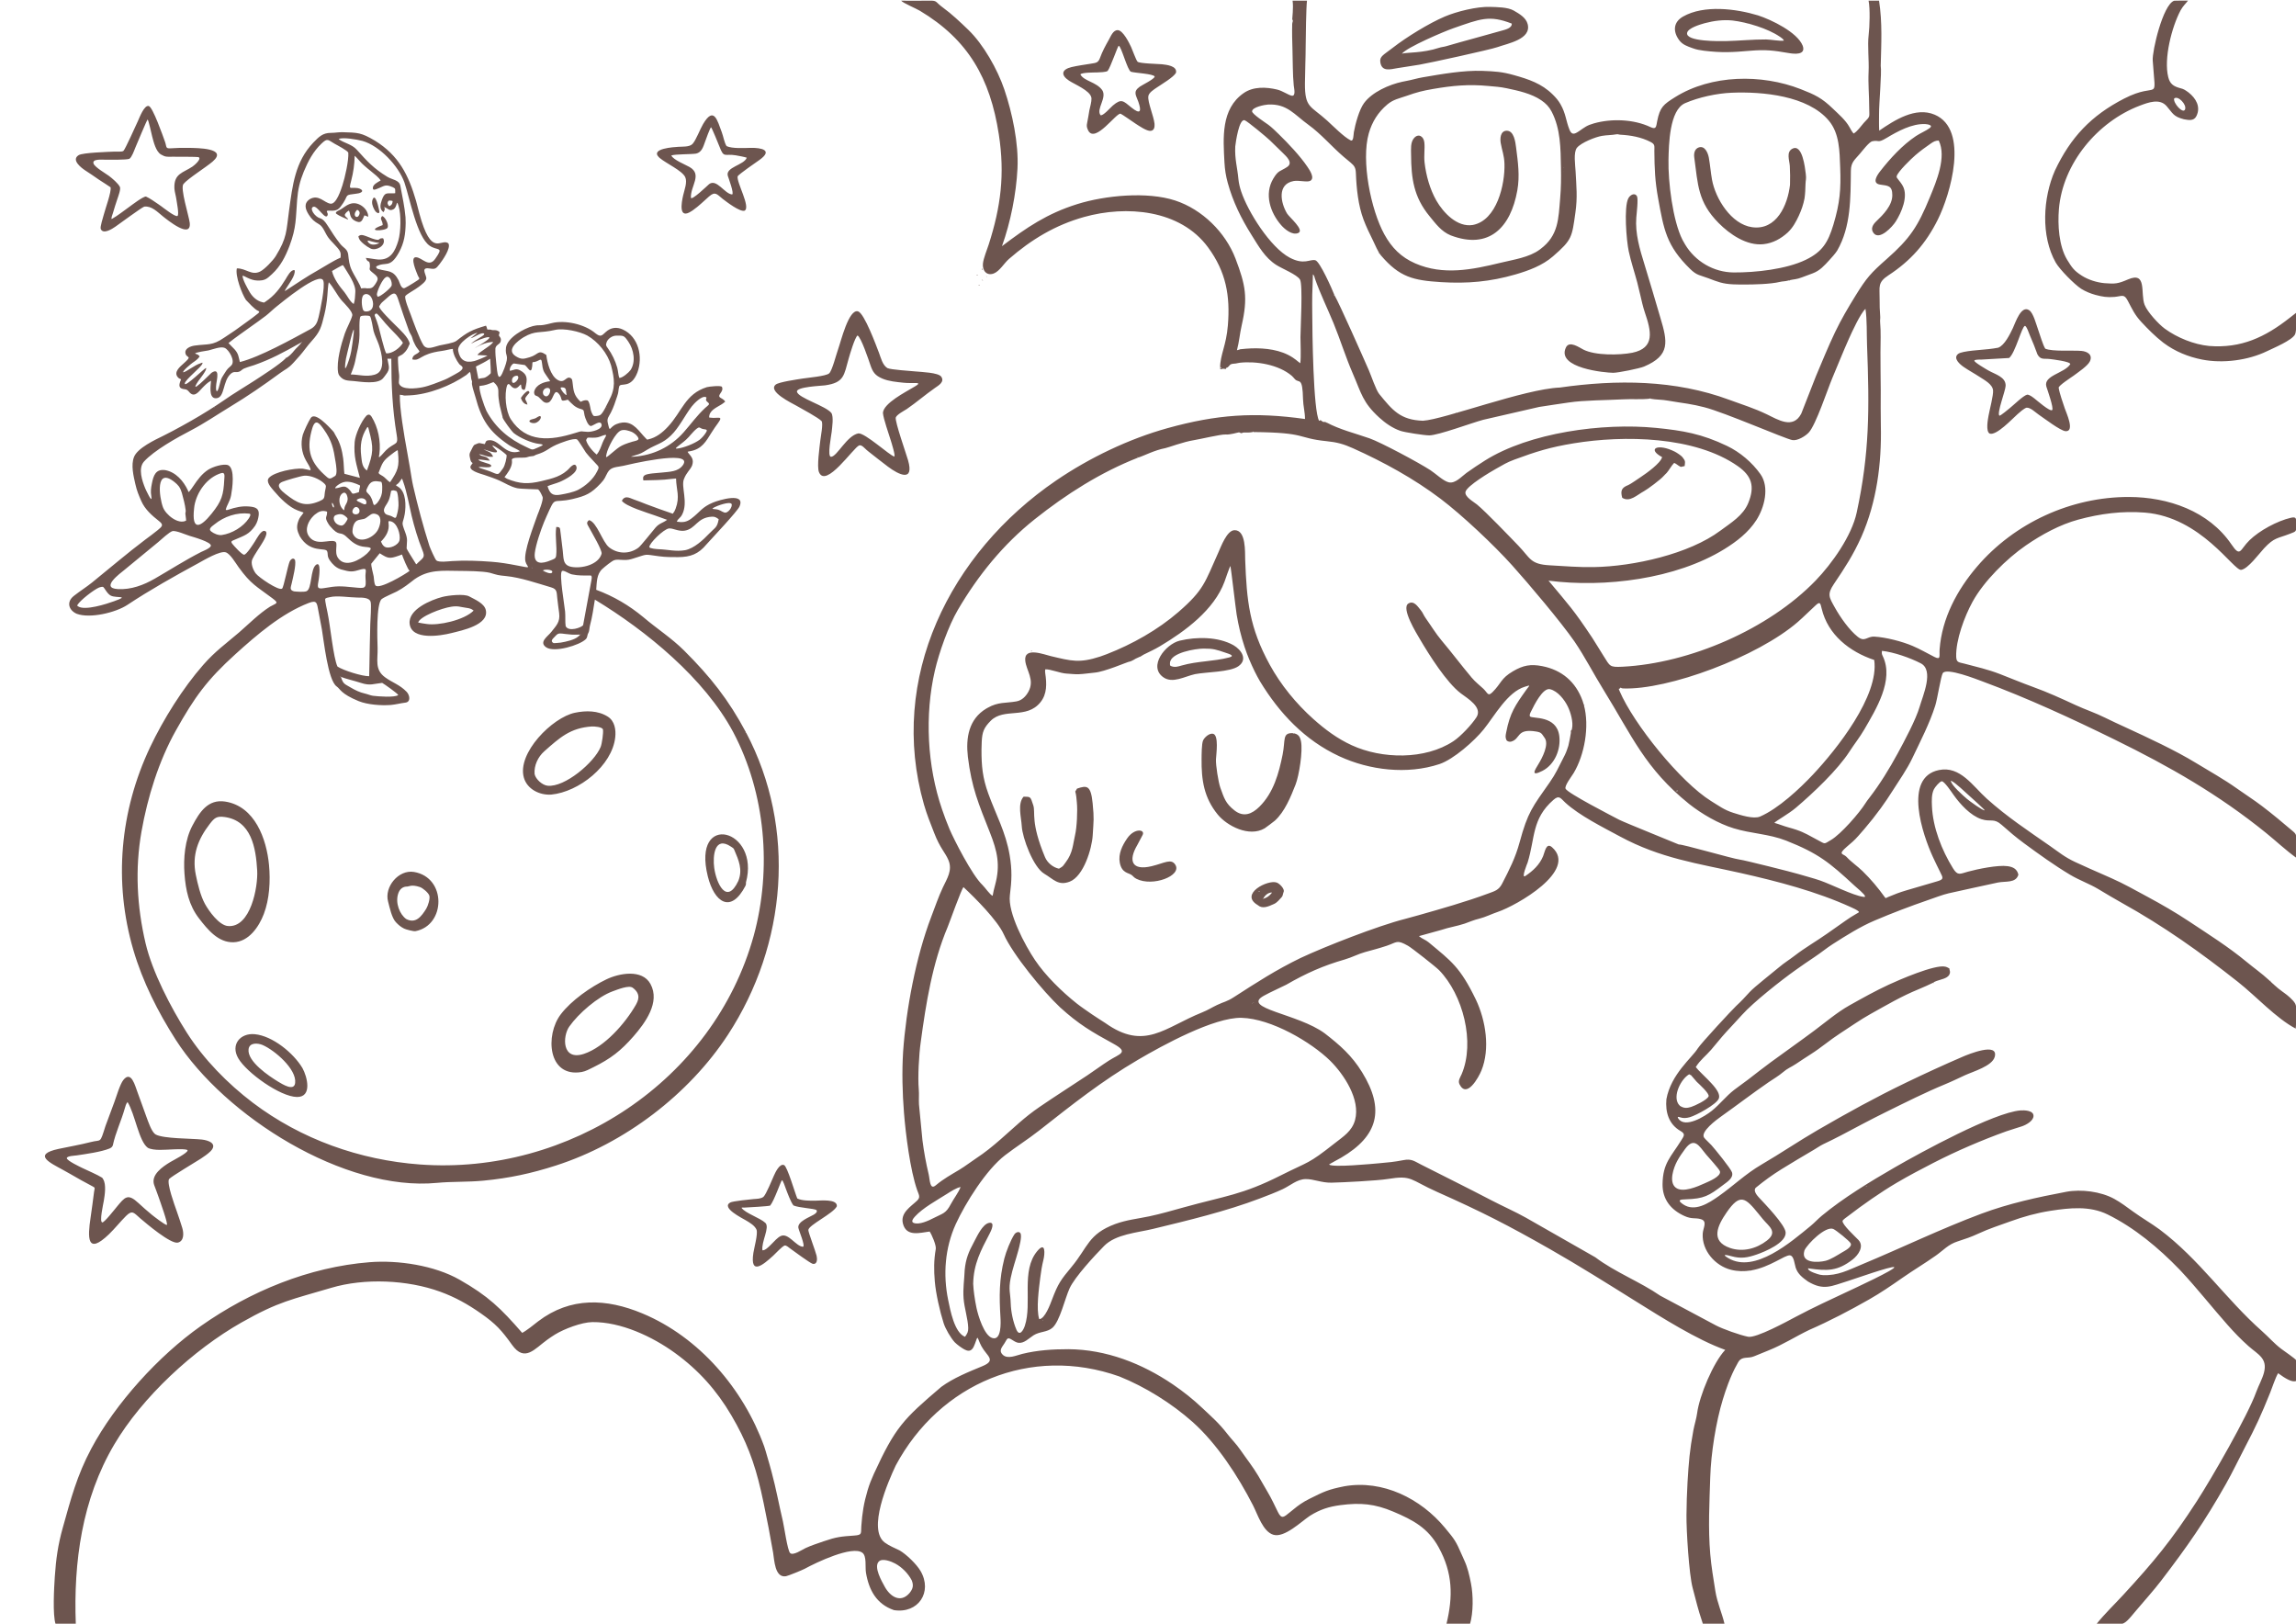 <?xml version="1.0" encoding="UTF-8"?> <svg xmlns="http://www.w3.org/2000/svg" xmlns:xlink="http://www.w3.org/1999/xlink" xmlns:xodm="http://www.corel.com/coreldraw/odm/2003" xml:space="preserve" width="297mm" height="210mm" version="1.1" style="shape-rendering:geometricPrecision; text-rendering:geometricPrecision; image-rendering:optimizeQuality; fill-rule:evenodd; clip-rule:evenodd" viewBox="0 0 29700 21000"> <defs> <style type="text/css"> .fil0 {fill:#6D554F} </style> </defs> <g id="Слой_x0020_1">  <g> <path class="fil0" d="M25754.56 15883.47l8.31 -11.09 -8.31 11.09zm-304.8 118.53c1.93,-2.76 2.34,-2.85 4.88,-4.88l-4.88 4.88zm-948.27 -1676.4l-6.61 -9.73 6.61 9.73zm-9973.75 -719.67c2.1,-3.46 4.19,-6.93 6.29,-10.39l-6.29 10.39zm-1236.14 -4419.6l-6.6 -9.73 6.6 9.73zm16345.74 -4822.05c-2.79,2.55 -3.32,3.07 0,0zm-20086.75 7029.08c58.82,-146.51 5.31,-266.48 -52.91,-403.2 -9.4,-22.09 -18.2,-24.29 -40.61,-39.45 -216.44,-146.45 -238.79,123.65 -218.17,273.92 27.05,197.04 160.03,489.4 311.69,168.73zm98.6 20.31c2.37,14.03 0.62,28.91 -5.93,42.75 -191.25,368.55 -404.6,211.03 -487.39,-122.56 -210.2,-847 681.53,-611.18 493.32,79.81zm2880.41 6298.6l-2.52 -2.52c0.16,0.16 1.68,3.36 2.52,2.52zm-2243.67 2751.67l-2.53 -2.52c0.17,0.16 1.69,3.36 2.53,2.52zm-22.35 -4873.44c75.92,32.58 261.12,36.95 299.08,60.21 14.15,26.87 -13.92,43.87 -35.88,58.75 -57.71,34.21 -209.51,88.68 -199.79,168.15 4.24,34.68 94.07,237.33 60.18,247.36 -93.6,-5.3 -190.33,-186.92 -289.61,-138.11 -78.67,38.69 -169.09,187.89 -234.97,183.97 -16.23,-112.07 97.78,-293.95 38.26,-354.39 -70.79,-65.75 -254.7,-123.07 -307.25,-192.57 -6.67,-8.82 28.9,-5.27 38.11,-5.7 49.58,-2.32 301.19,-16 330.96,-25.56 53.43,-65.75 136.9,-314.4 151.66,-327.3 11.08,-9.69 45.5,95.16 51.34,110.45 21.97,57.46 62.32,168.57 97.91,214.74zm561.8 6.35c2.13,-93.33 -216.04,-68.56 -279.05,-68 -67.6,0.6 -172.21,1.87 -232.83,-28.41 -28.97,-65.94 -128.81,-414.98 -171.33,-432.09 -58.55,-23.55 -113.05,96.47 -130.43,134.91 -26.76,59.19 -99.13,240.19 -135.91,276.02 -33.69,25.95 -86.35,25.26 -127.39,28.55 -50.59,5.62 -269.37,25.99 -303.05,45.08 -118.72,67.3 152.03,200.01 203.53,230.67 48.74,29.02 115.97,67.73 138.04,122.52 17.43,57.72 -31.38,231.86 -41.51,297.94 -45.88,299.23 127.28,154.14 256.26,36.35 34.05,-31.11 111.76,-117.65 148.06,-131.71 22.54,-3.74 51.89,24.03 69.26,37.05 48.36,34.71 254.31,187.51 293.89,199.9 62.25,10.59 59.62,-64.29 50.09,-105 -14.37,-61.38 -107.84,-303.29 -106.64,-332.24 2.66,-64.46 322.79,-213.04 368.08,-305.98l0.93 -5.56zm7427.7 -13598.73c2.03,309.18 33.51,547.91 237.28,796.03 80.98,98.61 153.07,199.31 274.6,249.64 499.11,190.46 777.18,-103.87 862.3,-580.08 34.05,-190.47 8.43,-366.68 -15.74,-556.07 -8.8,-68.93 -26.5,-220.96 -124.12,-216.78 -79.65,3.41 -84.88,100.51 -74.44,160.25 17.45,99.9 44.65,156.78 48.11,266.95 8.39,267.18 -98.94,733.08 -409.71,791.61 -201.34,33.03 -380.83,-158.33 -471.72,-316.2 -83.84,-148.8 -132.41,-322.88 -152.02,-491.98 -10.32,-93.35 5.76,-177.3 -2.8,-258.87 -8.43,-80.25 -76.96,-121.28 -133.31,-56.71 -47.73,54.69 -38.88,144.13 -38.43,212.21zm-3316.67 -1007.89c-1.96,31.65 -162.39,109.21 -192.57,130.82 -93.13,66.69 -47.69,110.42 -18.23,196.45 44.04,128.62 24.61,165.51 -89.96,73.23 -104.8,-84.4 -127.53,-121.39 -239.69,-26.38 -29.94,25.36 -130.45,141.52 -160.53,124.71 -58.69,-79.77 87.4,-223.99 22.38,-323.56 -77.41,-107.2 -236.2,-115.23 -282.56,-203.18 21.05,-26.9 181.09,-24.08 218.23,-25.72 22.52,-0.99 120.73,-2.61 135.3,-20.39 35.09,-42.79 131.06,-322.51 141.69,-323.77 32.09,-3.81 113.38,320.51 159.58,335.69 47.71,15.68 293.55,25.89 306.36,62.1zm1276.2 4597.76l-8.47 0c8.28,-13.66 0.18,-13.66 8.47,0zm-8.47 0l8.47 0c701.78,6.13 558.1,78.79 946.84,117.84 133.54,13.41 219.98,36.81 342.17,91.71 395.96,177.91 786.66,391.8 1132.98,653.5 278.07,210.13 689.31,597.69 925.76,860.75 213.5,237.52 632.08,732.95 807.86,986.89 134.43,198.11 246.56,417.45 373.66,622.66 368.93,595.7 537.1,1017.75 1108.47,1477.1 161.68,128.02 378.26,253.72 575.48,314.24 229.71,70.48 454.42,71.53 679.08,159.52 417.77,165.55 559.84,282.58 884.64,582.94 25.33,23.42 133.11,110.36 136.09,137.31 1.21,11.03 -13.61,8.05 -23.94,6.6 -135.95,-19.17 -407.65,-159.07 -556.77,-210.88 -89.12,-30.96 -188.48,-55.37 -280.16,-83.5 -78.88,-24.2 -695.08,-179.12 -759.56,-187.21 -97.23,-12.2 -745.06,-201.83 -789.26,-195.46 -3.1,-3.44 -688.96,-278.8 -771.93,-320.27 -94.43,-49.82 -665.66,-343.22 -692.26,-400.7 -17.33,-37.43 80.24,-162.54 103.67,-201.58 141.53,-235.77 208.12,-604.54 133.29,-880.98l7.3 -2.05 -4.88 -6.25 -2.59 7.64c-5.11,-18.86 -10.89,-37.27 -17.35,-55.18 -87.52,-242.85 -267.04,-397.31 -521.57,-447.18 -148.78,-29.15 -245.72,-11.39 -376.73,65.35 -161.58,94.64 -150.93,155.87 -265.21,269.76 -62.41,62.19 -60.79,12.93 -120.03,-43.22 -54.98,-52.12 -98.81,-82.23 -150.08,-142.87 -131.98,-156.17 -256.29,-323.13 -391.85,-483.46 -71.54,-84.61 -137.84,-194.18 -203.45,-285.73 -29.9,-41.71 -36.57,-72.16 -66.06,-106.66 -34.66,-40.55 -85.71,-126.98 -157.66,-83.23 -98.31,59.77 107,389.54 150.94,464.47 117.82,200.94 343.52,558.53 526.52,697.16 86.25,65.33 286.46,180.54 202.46,310.4 -60.63,93.71 -202.31,245.54 -297.5,308.56 -367.01,242.97 -924.52,231.98 -1315.16,52.62 -186.89,-85.81 -344.44,-203.26 -497,-339.53 -221.93,-198.24 -420.82,-441.05 -563.88,-702.21 -262.74,-479.62 -298.04,-821.51 -317.59,-1357.6 -3.52,-96.49 13.31,-386.13 -138.85,-382.15 -98.32,2.57 -174.08,212.52 -210.02,292.12 -172.79,382.64 -181.68,477.16 -514.79,766.15 -265.4,230.24 -597.87,417.23 -924.92,544.35 -29.09,11.3 -58.5,21.55 -87.99,31.93 -269.47,87.57 -371.35,57.16 -638.15,-5.98 -88.52,-20.95 -348.86,-123.93 -330.25,59.39 13.05,128.55 125.63,247.03 40.81,400.84 -34.43,62.43 -84.81,113.11 -155.71,125.59 -140.13,24.66 -233.47,4.42 -371.57,82.83l-20.8 11.81c-222.71,135.07 -263.31,374.92 -235.12,620.8 49.05,403.01 139.42,611.1 285.06,979.83 95.81,242.6 137.38,421.29 67.39,678.7 -13,47.82 -23.76,91.02 -31.95,140.09 -30.76,-7.97 -99.67,-109.15 -132.03,-139.83 -134.9,-127.94 -367.48,-586.25 -425.55,-721.95 -35.76,-83.56 -66.52,-168.75 -96.32,-254.64 -193.62,-562.19 -226.28,-1221.47 -93.32,-1796.08 54.17,-234.08 176.16,-578.64 297.42,-785.57 261.76,-446.69 587.95,-849.03 994.9,-1172.58 407.79,-324.21 850.66,-605.72 1336.88,-796.72 82.54,-25.8 209.33,-95.54 353.29,-122.8 37.49,-7.1 229.51,-80.76 369.72,-102.92 73.31,-11.58 351.06,-76.8 404.44,-73.11 67.23,4.65 151.89,-24.59 172.42,-26.83 21.93,-2.39 16.11,7.55 30.62,9.35 17.84,2.21 15.33,-7.72 38.91,-8.46 49.26,-1.57 56.67,4.46 112.27,-5.43zm-3445.94 -2015.07l-3.94 -16.93 3.94 16.93 2.18 7.74 6.25 -4.88 -8.43 -2.86zm-1490.14 1397l-2.52 -2.52c0.16,0.16 1.68,3.36 2.52,2.52zm1456.27 -1464.73l-2.52 -2.53c0.16,0.17 1.68,3.37 2.52,2.53zm-2133.6 685.8l-2.52 -2.53c0.16,0.17 1.68,3.37 2.52,2.53zm2040.47 -609.6l-2.52 -2.53c0.16,0.17 1.68,3.37 2.52,2.53zm-1642.54 1955.8l-2.52 -2.53c0.16,0.17 1.68,3.37 2.52,2.53zm1718.74 -1913.47l-2.18 -7.74 -6.25 4.88 8.43 2.86 2.18 7.74 6.25 -4.88 -8.43 -2.86zm-42.33 67.73c19.66,0 1.25,-10.44 0,-5.22 -0.03,0.1 -21.83,5.22 0,5.22zm-25.4 -127c19.66,0 1.25,-10.44 0,-5.22 -0.03,0.1 -21.83,5.22 0,5.22zm67.73 -76.2c8.19,-8.19 -10.89,-26.76 -4.54,-9.76 0.08,0.2 -6.95,21.26 4.54,9.76zm1504.45 -1966.32c-2.34,-4.62 -1.37,-4.93 0,0zm-102.71 -95.81c-2.82,2.79 -2.82,2.8 0,0zm-6.39 15.94c-4.75,0.57 -4.85,0.1 0,0zm-14.17 112.99c-12.84,-5.34 15.78,3.53 0,0zm-16.35 85.65c-1.42,1.01 -1.37,0.89 0,0zm862.13 -40.57c-11.45,-101.72 -88.42,-274.84 -80.43,-353.21 5.08,-49.83 76,-91.52 113.82,-117.43 56.93,-39.01 215.43,-132.21 244.45,-188.56 17.32,-89.23 -122.86,-103.16 -182.61,-109.95 -51.32,-4.87 -288.87,-9.21 -314.2,-32.83 -19.05,-17.77 -65.65,-151.08 -83.79,-189.9 -25.63,-54.87 -104.63,-216.4 -172.92,-218.42 -59.66,-1.77 -89.7,78.6 -115.66,124.61 -47.45,84.1 -81.32,145.77 -115.01,237.14 -22.47,60.94 -52.32,61.4 -111.61,71.19 -79.92,13.18 -177.92,26.19 -255.47,44.67 -127.72,30.43 -143.83,102.05 -33.28,175.13 74.18,49.04 270.94,127.63 289.35,217.81l1.7 12.17c1.87,42.49 -17.02,108.98 -26.88,151.99 -10.34,54.32 -16.19,108.22 -28.29,160.98 -10.4,45.3 -5.74,64.18 14.77,105.73 90.97,162.6 362.72,-235.5 416.8,-220.58 15.6,4.3 163.25,108.82 194.53,128.83 42.24,27.03 144.9,98.9 195.15,93.04 48.86,-5.69 51.97,-54.01 49.58,-92.41zm1794.71 7882.53l7.74 2.18 -4.87 6.25 -2.87 -8.43zm-1989.67 -982.13l-8.46 0 8.46 0zm5896.41 7760.21l-894.63 -510.28c-143.99,-80.93 -303.93,-150.64 -450.95,-227.44 -300.29,-156.87 -606.23,-307.81 -909.14,-461.59 -89.02,-45.19 -122.56,-77.21 -227.41,-56.85 -115.97,22.53 -198.49,30.6 -315.69,40.47 -87.17,7.34 -597.82,57.76 -646.56,16.42 0.01,-3.05 145.42,-81.66 158.77,-89.49 476.01,-279.33 566.5,-622.26 269.12,-1104.3 -133.03,-215.63 -284.39,-348.78 -481.23,-501.42 -346.27,-257.87 -1090.05,-322.92 -788.99,-488.28 90.18,-49.53 194.82,-94.95 289.24,-142.18 257.54,-148.36 477.22,-246.24 756.7,-326.56 92.8,-26.66 172.39,-70.83 261.66,-95.4 93.31,-25.67 189.02,-50.76 280.84,-81.45 134.37,-44.92 127.26,-84.08 275.47,-0.4 50.26,28.38 358.42,271.11 403.28,316.37 307.86,317.6 467.86,931.21 290.16,1346.15 -17.7,39.85 -49.8,82.97 -27.21,128.48 94.49,190.25 247.94,-89.92 283.61,-177.16 113.95,-278.68 57.4,-645.76 -71.27,-916.84 -205.18,-423.8 -318.54,-497.04 -612.3,-742.35 -37.27,-31.14 -84.9,-44.9 -124.6,-79.31l291.27 -80.6c96.05,-32.99 202.41,-48.33 300.32,-81.31 70.66,-25.09 114.7,-45.71 189.47,-64.13 77.81,-19.17 158.95,-60.34 238.92,-87.28 239.5,-80.71 1041.33,-534.14 702.36,-835.55 -77.02,-68.49 -93.09,59.79 -116.19,115.12 -46.48,111.29 -130.21,189.4 -228.97,255.61 -60.98,40.89 27.53,-169.46 28.59,-172.9 98.59,-317.01 51.74,-565.01 334.3,-811.36 75.65,-65.95 91.9,-20.19 154,36.66 182.29,166.9 485.88,317.95 706.79,437.02 524.06,282.95 998.38,347.07 1559.72,472.47 480.33,108.15 978.68,237.61 1428.26,442.24 25.94,11.8 80.74,35.59 100.11,55.99 10.79,11.37 -17.63,21.68 -30.69,29.22 -55.26,31.93 -86.04,51.41 -138.1,87.97 -80.69,56.68 -161.47,113.46 -242.23,170.16 -136.42,95.97 -286.89,182.11 -418.57,284.16 -67.44,52.27 -132.69,91.01 -199.38,147.75 -84.8,72.13 -322.75,256.83 -381.01,321.12 -57.05,62.96 -112.33,122.69 -175.11,180.29 -44.39,40.73 -459.42,487.1 -498.68,552 -69.17,114.33 -346.04,330.69 -404.15,654.7 -14.73,166.56 29.32,322.39 181.37,410.14 68.44,39.49 47.56,62.67 7.57,126.7 -131.67,210.78 -234.93,289.82 -238.62,560.51 -2.68,196.77 107.18,333.86 283.37,413.12 99.7,44.85 138.46,18.38 214.19,41.6 86.5,26.53 26.2,113.15 21.9,186.28 -12.88,219 162.34,416.92 365.74,467.7 88.28,22.04 173.18,21.98 252.46,9.41l2.76 3.84 4.35 -4.98c245.67,-41.45 436.12,-201.75 502.69,-194.98 53,5.4 59.34,112.19 74.24,157.98 27.83,85.51 89.69,130.24 159.43,180.46 205.37,121.59 304.17,58.39 513.51,-5.64 73.17,-22.38 568.41,-198.14 601.4,-180.41 37.87,20.34 -541.46,287.31 -592.82,311.49 -226.65,106.68 -454.29,210.79 -675.53,328.66 -110.69,58.73 -516.9,281 -620.58,260.45 -104.73,-20.72 -332.6,-101.36 -419.67,-148.47l-717.51 -382.87c-259.32,-179.28 -586.61,-304.73 -840.15,-496.93zm7421.68 -4517.48l-2.52 -2.52c0.16,0.17 1.68,3.37 2.52,2.52zm-3048 965.21l2.18 7.74 6.24 -4.88 -8.42 -2.86c-55.43,26.54 -132.11,61.79 -188.76,84.87 -229.57,93.55 -413.57,204.28 -624.42,321.15 -131.48,72.87 -265.77,168.47 -393.12,250.35 -127.26,81.83 -251.28,188.43 -376.03,267.34 -66.7,42.2 -129.93,84.47 -195.49,128.14 -65.13,43.39 -107.06,54.26 -170.34,109.13 -47.53,41.22 -128.64,90.72 -183.03,127.06 -208.64,143.49 -410.31,298.54 -617.31,445.12 -54.15,38.35 -269.18,196.57 -217.29,271.91 13.58,19.71 72.52,72.86 94.49,97.33 47.64,53.05 246.97,298.39 265.27,349.2 26.4,73.32 -61.79,126.41 -113.13,165.44 -186.72,141.96 -246.9,177.95 -484.38,185.84 -64.41,2.14 -119.77,5.69 -34.13,64.45 150.38,103.16 332.65,-15.47 459.63,-104.79 195.98,-137.86 345.25,-287.13 557.19,-410.77 245.35,-143.13 478.85,-302.46 726.23,-445.79 379.96,-220.14 743.26,-420.58 1139.38,-611.52 243.55,-117.39 489.18,-230.31 737.49,-337.3 67.21,-28.96 464.17,-192.32 411.17,3.11 -32.47,119.73 -279.04,188.94 -386.19,238.28 -88.47,40.74 -165.58,78.97 -256.8,116.56 -252.99,104.24 -514.83,236 -761.2,357.39 -199.85,98.47 -389.75,200 -586.09,304.35 -77.29,41.07 -152.72,76.45 -231.01,114.64 -34.67,16.92 -82.96,49.87 -118.44,70.8 -139.41,82.26 -281.89,165.93 -419.21,251.42 -118.76,73.95 -220.3,147.51 -328.46,236.09 -42.26,34.61 8.71,98.37 33.87,125.57 78.97,85.41 344.61,358.52 349.18,457.01 6.17,133.12 -266.17,247.01 -375.91,284.72 -118.55,40.74 -202.93,55.73 -325.28,21.61 -49.72,-13.86 -143.33,-36.04 -40.45,24.95 340.76,202.04 813.34,-211.23 1065.01,-416.98 49.61,-40.55 91.64,-87.88 142.98,-130.63 274.57,-228.6 635.85,-448.26 946.93,-627.36 344.41,-198.28 1279.21,-707.79 1623.35,-735.55 48.84,-3.94 168.95,-1.71 169.47,69.95 0.48,65.12 -94.46,116.3 -147.47,134.73 -67.65,23.51 -134.56,40.47 -204.03,65.41 -311.88,112.02 -644.18,254.44 -941.9,407.49 -160.97,82.74 -321.27,166.95 -477.27,258.81 -206.17,121.4 -442.36,286.76 -631.29,432.47 -12.95,9.99 -64.35,44.74 -67.86,59.56 -10.4,43.83 167.77,207.59 204.46,246.03 79.47,83.25 -1.83,197.03 -73.27,252.9 -196.64,153.76 -333.62,148.87 -557.88,117.48 -17.37,-2.43 -25.38,-8.77 -16.35,11.3 12.91,28.71 128.1,64.77 153.02,69.17 12.32,2.18 23.46,3.36 35.93,4.57 192.58,8.85 324.68,-63.7 496.17,-134.97 516.57,-214.67 1031,-464.42 1553.5,-659.28 354.59,-132.25 725.8,-213.14 1097.16,-283.1 193.62,-36.47 447.06,-4.08 620.96,91.02 85.82,46.93 165.69,107.66 244.84,165.1 112.86,82.02 232.45,150.17 343.82,231.89 514.75,386.79 851.87,896.85 1324.14,1315.01 88.59,78.43 151.33,154.21 247.51,227.75 25.05,19.15 186.44,129.89 191.01,145.3 105.36,354.59 -36.24,314.72 -231.38,169.86 -39.08,68.48 -71.63,175.51 -102.87,252.79 -118.25,292.56 -180.33,429.02 -331.94,717.93 -81.04,154.42 -153.9,310.08 -240.19,462.45 -277.74,490.43 -492.42,798.98 -839.12,1252.24 -100.36,131.2 -214.6,255.31 -320.41,381.82 -102.54,122.59 -135.05,165.37 -199.32,178.52l-316.94 0c107.14,-133.98 232.81,-253.49 349.07,-379.8 398.83,-433.3 621.92,-701.77 952.87,-1213.93 189.54,-293.31 656.9,-1103.1 766.36,-1410.12 30.07,-82.43 78.81,-168.18 99.84,-248.96 48.43,-186.07 -75.41,-232.9 -199.02,-342.3 -98.11,-86.82 -185.03,-177.46 -271.79,-275.38 -201.75,-227.67 -394.93,-473.99 -601.56,-694.91 -7.06,-7.54 -14.23,-15.1 -21.4,-22.62 -266.51,-276.43 -583.43,-541.22 -929.16,-710.9 -231.68,-113.7 -490.65,-85.32 -738.18,-47.21 -177.7,27.36 -351.85,75.88 -520.67,137.31 -143.44,52.19 -272.46,92.35 -412.35,157.59 -95.85,44.69 -169.8,68.61 -269.02,101.06 -123.65,40.44 -179.01,110.94 -282.1,183.82 -139.94,98.95 -288.87,187.45 -431.25,286.8 -141.51,98.75 -281.18,194.52 -431.33,280 -248.3,141.37 -511.23,279.12 -773.19,393.54 -182.08,86.95 -335.74,188.69 -526.71,265.1 -63.31,25.33 -124.45,50.25 -187.43,76.37 -79.88,33.13 -147.31,-2 -196.42,61.82 -8.99,11.69 -16.14,27.59 -23.55,40.41 -43.6,75.4 -84.17,168.97 -115.2,250.79 -25.29,66.68 -47.81,134.26 -68.82,202.45 -89.9,294.07 -153.83,697.43 -163.36,1004.55 -10.39,335.07 -29.1,663.01 -0.05,998.7 14.12,163.14 40.07,314.47 65.66,475.5 25.03,157.44 86.24,284.41 119.69,430.32l-279.4 0c-79.27,-239.21 -73.36,-247.52 -133.27,-467.08 -47.67,-174.67 -82.49,-753.74 -80.26,-942.67 1.66,-140.56 5.11,-284.85 13.66,-425.14 16.26,-266.77 27.53,-412.38 75.45,-671.2 13.82,-74.65 39.91,-154.55 48.87,-223.46 29.22,-224.79 209.14,-655.36 363.37,-817.99 -362.68,-128.83 -817.77,-416.65 -1149.98,-623.99 -362.26,-226.1 -743.55,-466.32 -1113.47,-677.08 -550.45,-313.63 -887.48,-485.62 -1461.83,-741.26 -355.98,-158.45 -321.05,-220.02 -640.31,-167.91 -133.17,21.73 -577.53,44.52 -727.24,47.64 -130.5,2.73 -232.26,-48.31 -335.72,-46.49 -109.85,1.94 -198.07,84.39 -295.35,130.01 -92.48,43.37 -201.96,84.95 -298.05,121.48 -434.24,165.11 -925.62,282.72 -1377.94,392.39 -206.8,50.15 -483.28,67.87 -633.77,220.06 -120.47,122.34 -379.96,401.64 -447.59,549.55 -59.63,130.4 -125.23,423.87 -220.79,508.99 -68.06,60.62 -164.28,45.94 -246.87,99 -57.84,37.17 -120.43,105.64 -194.32,96.2 -30.33,-3.87 -63.04,-26.51 -88.72,-42.46 -56.46,-35.08 -55.7,-7.14 -91.33,48.71 -32.49,50.91 -77.48,95.5 -22.79,147.99 64.5,61.91 176.97,7.64 252.1,-10.76 197.35,-48.34 394.41,-61.24 596.98,-60.97 490.53,3.2 953.48,184.53 1352.83,455.94 136.88,93.67 258.15,189.79 378.67,303.54 125.72,118.64 215.73,195.32 324,334.85 57.81,74.5 116.17,129.85 170.92,209.72 79.63,116.18 157.54,211.45 231.16,335.33 41.94,70.57 80.61,141.67 123.23,212.91 46.07,77.03 89.25,171.34 129.43,252.59 48.33,97.7 76.82,68.08 153.92,5.34 68.22,-55.5 116.72,-97.27 194.01,-142.48 19.41,-11.36 39.03,-21.54 59.09,-31.83 190.56,-94.54 240.53,-120.86 454.66,-163.36 496.42,-86.23 985.92,159.19 1299.07,536.6 126.26,152.16 140.61,169.77 221.1,355.13 8.83,20.34 17.69,40.72 27.04,60.82 46.86,100.78 67.2,194.52 88.9,303.3 30.39,152.37 31.56,378.84 -13,528.04l-304.8 0c87.88,-360.26 82.17,-663.6 -100.39,-994.68 -138.32,-250.86 -331.27,-353.03 -586.21,-460.77 -240.81,-101.76 -425.07,-118.15 -683.6,-84.47 -154.2,20.75 -263.86,56.15 -395.99,138.55 -113.87,76.25 -327.88,286.49 -471.38,244.89 -134.93,-39.12 -203.14,-261.4 -263.25,-379.09 -192.19,-376.25 -466.5,-798.94 -783.16,-1080.61 -268.51,-238.83 -612.26,-453.74 -946.02,-587.55 -1147.69,-407.05 -2323.97,88.82 -2893.41,1151.87 -95.95,203.71 -370.77,827.32 -140.53,996.77 55.18,40.62 129.4,71.32 191.63,101.24 88.57,52.01 218.54,177.52 270.26,266.12 158.31,271.19 -29.08,554.61 -343.88,505.93 -225.54,-77.26 -324.42,-259 -362.26,-484.1 -12.51,-74.42 12.56,-214.92 -47.2,-258.47 -130.61,-95.21 -591.74,123.89 -745.7,208.12 -28.92,15.82 -215.15,91.6 -241.82,96 -145.73,24.04 -150.1,-210.53 -166.63,-306.49 -36.88,-214.1 -78.03,-427.34 -122.31,-640.03 -10.87,-52.21 -22.2,-104.44 -34.09,-156.42 -84.57,-369.56 -191.17,-651.45 -383.91,-978.64 -190.46,-323.32 -423.97,-584.86 -728.29,-805.55 -293.63,-212.94 -700.42,-403.63 -1069.11,-399.55 -137.52,1.52 -364.07,87.54 -482.46,160.13 -34.03,20.87 -67.05,43.55 -99.61,66.74 -164.53,118.18 -292.75,296.78 -456.09,68.7 -136.04,-189.97 -210.84,-272.67 -404.55,-408.53 -167.51,-117.48 -332.09,-209.45 -524.78,-279.72 -423.29,-154.36 -979.18,-179.04 -1410.73,-50.5 -508.51,151.46 -674.56,172.68 -1160.51,448.15 -621.24,352.16 -1282.7,962.54 -1646.69,1579.13 -415.86,704.46 -527.54,1518.14 -496.56,2322.83l-261.03 0c-40.72,-118.9 -19.74,-478.23 -10.57,-615.22 15.13,-225.91 40.96,-410.88 102.16,-629.08 105.62,-376.5 183.16,-676.21 370.05,-1027.14 311.28,-584.51 873.91,-1202.2 1415.1,-1583.54 639.98,-450.94 1401.02,-764.83 2185.43,-826.73 368.65,-29.09 837.82,41.52 1162.53,226.28 371.97,211.66 533.11,369.34 810.6,687.76 52.98,-26.48 156.46,-109.38 206.85,-149.42 418.17,-317.99 882.01,-296.19 1347.37,-102.3 735.63,306.5 1306.53,976.91 1575.82,1719.31 15.57,42.94 25.73,86.54 39.33,130.62 19.88,64.45 39.33,136.53 57.21,202.54 56.72,209.37 95.9,425.57 146.06,637.3 16.71,70.53 58.79,377.37 93.97,410.27 38.35,35.86 154.49,-44.09 198.08,-64.52 70.72,-33.15 160.47,-62.25 236.01,-88.35 163.7,-56.55 223.8,-62.07 394.09,-73.97 107.18,-7.49 85.28,-26.51 91.91,-120.8 12.04,-171.04 32.47,-300.53 81.93,-466.34 21.89,-73.37 48.97,-141.57 80.68,-211.31 277.16,-602.02 377.16,-703.79 872.76,-1125.47 156.93,-114.35 352.25,-193.09 530.98,-266.85 187.23,-77.27 55.2,-131.65 -12,-257.24 -60.04,-112.21 -40.19,-160.04 -83.9,-33.73 -45.37,131.1 -105.61,101.66 -201.83,32.4 -23.05,-16.59 -40.66,-31.85 -61.06,-51.39 -50.97,-55.97 -119.06,-172.46 -142.71,-246.5 -48.1,-150.56 -101.09,-382.2 -114.3,-541.08 -12.38,-148.9 -12.66,-271.54 12.83,-419.03 7.83,-45.32 -52.23,-186.36 -79.54,-224.72 -127.14,15.95 -299.66,71.16 -345.06,-100.98 -37.41,-141.86 103.51,-221.97 184.18,-299.86 45.84,-44.25 19.99,-76.51 -0.81,-136.03 -90.12,-257.93 -148.54,-723.99 -170.32,-1000.68 -20.49,-260.4 -27.15,-526.33 -11.16,-787.2 38.45,-550.4 165.97,-1227.08 362.86,-1742.82 47.17,-123.58 95.56,-264.4 151.28,-382.71 54.65,-116.04 127.21,-222.36 72.4,-352.93 -42.92,-102.26 -106.3,-150.24 -184.51,-351.63 -48.74,-125.49 -95.12,-238.14 -132.4,-368.58 -466.22,-1631.19 330.67,-3249.89 1711.07,-4190.88 428.3,-291.96 940.32,-538.02 1439.99,-676.38 639.18,-177 1122.57,-210.01 1778.09,-118.22 -0.08,-88.07 -23.65,-171.32 -25.5,-253.58 -6.77,-299.81 -50.3,-204.98 -104.14,-260.26 -14.39,-14.78 -25.75,-31.25 -40.67,-43.98 -172.08,-146.93 -462.32,-193.21 -675.48,-169.55 -26.73,2.97 -39.77,10.18 -68.47,11.41 -75.06,3.21 -51.2,32.48 -101.74,55.56l-10.64 14.75c-24.05,-3.05 -10.69,-5.78 -38.65,-3.84 -27.94,1.94 -5.13,16.41 -35.37,-2.45 5.88,-193.59 80.95,-292.2 102.8,-559.06 31.34,-382.96 -23.16,-692.35 -257.27,-1009.99 -360.65,-489.32 -1057.75,-544.43 -1603.56,-391.44 -371.31,104.08 -681.62,290.86 -970.96,542.74 -63.35,55.16 -120.46,158.17 -196.35,187.4 -92.08,35.46 -149.36,-38.32 -140.5,-126.39 7.1,-70.64 52.09,-176.91 74.51,-246.67 157.17,-489.03 210.91,-908.78 131.43,-1424.1 -112.49,-729.45 -396.91,-1226.23 -1021.33,-1600.27 -49.17,-29.45 -220.27,-100.93 -242.05,-130.49 106.02,0 211.87,2.59 317.9,0l82.6 0c63.55,3.86 50.25,23.5 137.67,87.54 118.91,87.1 223.96,187.1 329.91,289.09 196.81,189.46 378.14,512.77 465.71,770.18 104.28,306.55 187,700.21 170.68,1024.18 -16.52,327.9 -89.39,694.37 -200.6,1004.01 320.46,-242.64 583.84,-421.65 972.81,-543.59 361.53,-113.34 905.84,-165.75 1268.17,-46.78 347.89,114.23 650.11,410.48 780.14,751.97 131.09,344.26 161.09,506.45 79.72,862.77 -24.64,107.86 -32.07,210.44 -61.3,321.84 74.89,-17.6 -2.63,-10.53 117.03,-20.15 176.14,-14.16 382.55,-1.61 543.37,79.41 94.43,47.57 125.19,87.67 159.11,108.65 10.9,-96.57 2.26,-235.9 2.05,-337.3 0.58,-118 32.72,-681.67 -6.18,-745 -40.21,-65.44 -230.43,-140.05 -306.97,-189.06 -147.78,-94.62 -228.7,-242.83 -319.73,-387.69 -134.27,-213.68 -240.91,-430.45 -307.89,-674.59 -24.3,-88.6 -37.28,-170.37 -42.29,-262.21 -16.6,-316.11 -47.75,-692.86 249.18,-898.48 124.5,-86.22 289.94,-79.03 431.58,-45.38 72.3,17.17 144.05,70.93 189.16,79.42 56.84,10.7 29.85,-96.49 26.24,-132.63 -14.34,-143.37 -11.61,-312.98 -16.45,-460.05 -3.72,-113.2 -6.41,-224.5 -3.45,-337.86 0.56,-13.69 6.99,-24.5 7.6,-31.64 2.21,-26.21 -4.79,-5.83 -6.97,-29.2 -1.32,-14.12 17.46,-140.55 4.28,-237.45l186.26 0c-10.74,83.81 -16.48,470.3 -16.84,575.79 -0.38,165.63 -8.52,330.07 -9.55,494.15 -2,319.79 73.29,286.62 288.39,482.25 75.14,68.33 217.23,212.82 302.94,254.34 38.68,18.73 35.71,-73.43 41.3,-105.25 18.47,-105.14 68.72,-290.45 130.99,-375.74 104.81,-143.53 325.79,-240.38 495.73,-276.91 18,-3.87 36.15,-7.64 54.28,-10.91 69.86,-12.64 136.26,-33.99 209.68,-46.52 243.56,-41.57 529.55,-92.67 775.36,-83.23 159.99,6.15 250.87,11.54 404.12,54.59 189.98,53.37 356.89,107.54 502.26,250.72 39.99,39.39 72.52,76.85 100.44,125.41 70.15,121.98 68.99,211.96 116.6,330.1 28.67,71.15 64.74,58.86 122.03,19.92 77.6,-52.74 99.39,-74.94 193.82,-101.66 227.61,-64.4 513.69,-54.75 730.15,47.28 78.52,37 73.95,-5.32 88.46,-77.32 36.35,-180.33 79.73,-214.38 232.48,-309.79 467.99,-292.34 1117.79,-300.56 1623.13,-103.25 185.25,72.33 273.74,113.72 418.55,254.04 75.36,73.03 161.61,145 213.1,237.48 18.06,32.44 28.75,53.71 52.94,82.98 45.98,-23.74 96.88,-97.16 132.23,-137.76 90,-94.44 69.96,-62.27 70.02,-200.57 0.06,-150.47 -15.31,-306.81 -8,-458.07 7.32,-151.08 -16.06,-338.92 0.97,-480.76 12.6,-104.87 20.2,-339.32 -1.16,-441.31l135.46 0c44.2,287.12 28.71,553.87 21.7,841.35 14.54,94.66 -22.65,476.72 -21.7,631.77 0.22,69.53 -2.2,138.53 2.1,208.01 199.74,-136.32 470.4,-311.98 718.43,-206.21 449.17,191.56 202.59,1030.58 39.79,1356.64 -154.16,308.77 -349.68,531.82 -638.94,720.84 -143.01,93.45 -112.42,148.75 -113.96,302.77 -0.8,81.01 1.63,152.12 7.93,232.72 1.91,24.4 -4.27,42.38 -1.06,75.78 10.78,112.25 5.15,269.18 4.12,384.9 -1.47,163.93 3.59,325.46 3.59,488.94 0,153.34 -2.02,306.62 1.34,459.96 11.27,486.61 -53.73,988 -251.75,1436.93 -108.05,239.23 -210.5,394.86 -355.28,609.84 -90.87,134.95 -62.63,171.15 13.86,307.88 68.98,123.28 183.1,286.71 293.54,374.6 93.87,74.71 117.23,-6.82 216.82,-1.43 145.7,7.88 358.2,62.26 494.27,120.52 101.14,43.3 183.52,92.42 279.79,141.27 90.17,45.75 62.49,-13.66 68.95,-98.55 30.56,-401.07 225.54,-766.57 483.78,-1068.29 486.09,-567.93 1217.69,-902.25 1964.29,-901.15 507.7,0.75 1033.64,181.43 1327.71,614.5 117.62,173.21 106.89,67.85 232.65,-54.66 129.67,-126.33 358.01,-249.21 534.12,-290.71 82.09,-19.35 67.75,18 69.8,95.79 2.24,85.02 -0.25,79.49 -79.58,110.47 -161.66,63.14 -201.98,45.21 -335.2,187.95 -63.84,68.4 -208.35,266.92 -296.6,279.32 -97.42,13.68 -517.08,-682.06 -1245.19,-740.45 -293.38,-23.52 -578.06,13.75 -861.62,90.53 -237.61,64.35 -473.04,192.6 -677.98,333.68 -249.28,171.59 -544.36,463.08 -690.22,729.13 -102.87,187.62 -218.59,494.86 -211.43,710.43 2.59,78.07 35.22,70.92 107.65,90.02 158.35,41.77 303.01,74.28 457.11,133.87 143.99,55.68 281.2,113.55 427.02,166.33 198.82,71.98 364.62,148.66 555.33,236.61 127.06,58.6 252.36,98.94 379.24,162.24 91.83,45.81 175.13,83.16 267.82,125.97 288.36,133.21 635.53,293.51 905.82,458.26 183.26,111.71 358.23,208 534.24,333.11 108.19,76.91 213.91,143.66 320.46,224.46 139.84,106.03 271.18,216.82 404.93,330.14 47.59,40.32 35.88,55.37 35.6,116.02 -0.35,73.55 -0.01,147.18 -0.01,220.78 -129.48,-93.42 -258.63,-214.46 -384.86,-316.7 -618.5,-500.93 -1248.04,-859.93 -1959.72,-1208.96 -558.3,-273.8 -1126.07,-536.02 -1709.46,-752.21 -74.47,-27.59 -469.18,-183.51 -515,-107.03 -25.2,42.08 -69.66,333.11 -97.2,419.86 -73.86,232.66 -191.73,459.11 -296.65,679.43 -68.87,144.63 -166.63,282.31 -252.57,417.73 -49.64,78.22 -100.29,154.4 -154.94,229.22 -67.94,93 -138.12,182.15 -213.16,269.54 -25.9,30.17 -52.35,60.1 -78.62,89.95 -52.89,60.08 -88.92,88.53 -148.07,139.31 -123.94,106.42 -44.26,87.39 -5.28,129.27 67.53,72.58 140.93,119.49 209.61,186.4 107.28,104.51 202.1,217.69 289.29,339.38 10.81,15.09 8.75,8.39 44.15,-6.47 85.94,-36.1 142.86,-58.1 232.75,-84.77 132.87,-39.43 265.18,-78.04 398.21,-116.72 90.64,-26.36 77.04,-43.39 37.95,-122.09 -30.93,-62.26 -64.62,-130.78 -93.64,-193.96 -128.5,-279.77 -388.83,-1028.05 79.47,-1123.3 275.24,-55.99 436.88,207.71 620.27,372.15 261.19,234.22 530.42,411.11 815.93,610.24 122.68,85.57 183.74,139.99 324.39,206.77 124.74,59.22 252.55,113.18 378.71,169.39 31.67,14.1 63.51,28.27 95.26,42.18 150.35,65.9 314.69,158.76 460.69,237.46 184.99,99.71 364.41,203.09 539.55,319.47 256.34,170.34 507.12,327.14 745.27,524.34 96.44,79.85 193.18,146.73 285.45,232.07 19.98,18.48 39.1,36.41 58.17,53.87l0.58 -1.71 4.88 6.25 -0.38 0.11c37.67,34.3 75.48,66.74 119.9,97.8l12.54 8.77c45.77,32 118.73,92.36 145.78,140.56 25.25,44.99 11.14,138.21 11.5,196.26 0.29,46.92 1.35,81.18 -4.15,128.23 -252.52,-132.63 -515.29,-421.15 -747.95,-604.66 -490.6,-386.97 -957.32,-719.27 -1504.8,-1023.52 -103.08,-57.29 -196.57,-113.96 -297.68,-174.51 -119.16,-71.36 -245.74,-114.3 -368.58,-187.54 -197.45,-117.72 -411.64,-271.31 -597.44,-408.51 -106.39,-78.56 -188.67,-149.09 -287.15,-236.29 -104.47,-92.49 -138.72,-33.29 -260.89,-73.29 -142.8,-46.75 -276.51,-194.8 -361.57,-314.52 -19.36,-27.24 -121.77,-181.36 -153.33,-176.03 -28.54,4.82 -87.77,77.06 -100.82,104.04 -31.63,65.41 -28.15,145.96 -25.3,216.78 11.16,276.59 127.44,571.57 272.37,804.78 62.28,100.2 88.68,72.11 195.28,43.06 124.98,-34.07 386.57,-88.15 510.01,-70.81 71.2,10 123.55,35.8 140.52,109.92 -32.19,112 -163.76,81.7 -264.44,101.67 -212.45,46.46 -425.99,91.84 -638,139.64 -74.37,16.77 -187.41,60.26 -263.51,86.43 -237.93,81.81 -462.21,167.5 -694.02,265.92 -186.7,79.41 -370.9,195.45 -542.05,304.92 -79.9,51.11 -153.02,112.52 -233.54,165.67 -85.13,56.19 -165.82,112.44 -248.96,171.46 -179.74,127.57 -542.81,412.94 -691.97,579.3 -66.66,74.35 -135.65,146.73 -203.08,220.31 -69.3,75.61 -128.34,152.54 -194.4,228.94 -70.94,82.05 -138.23,127.88 -199.25,224.09 32.11,43.7 113.85,117.01 155.16,160.91 47.88,50.88 175.41,170.18 142.05,248.51 -32.07,75.33 -292.07,216.32 -374.45,239.29 -46.31,12.91 -82.7,15.81 -128.59,0.62 -15.13,-5.01 -38.43,-12.43 -20.11,16.04 85.89,133.4 346.45,-29.41 433.59,-99.64 107.29,-86.45 179.97,-186.02 289.59,-270.97 58.88,-45.64 120.97,-87.42 180.12,-133.01 97,-74.77 193.08,-150.63 291.78,-223.19 187.65,-137.96 378.7,-271.16 565.34,-410.68 145.01,-108.57 296.42,-237.51 454.03,-325.81 168.66,-94.5 333.96,-186.99 509.68,-268.36 123.26,-57.09 596.1,-264.18 729.96,-232.07 10.64,2.55 27.21,8.59 36.46,14.33 35.05,21.81 9.97,2.25 18.53,25.96l5.13 23.11c4.89,69.81 -73.55,90.83 -120.83,105.06 -21.77,6.55 -81.16,23.5 -94.03,37.7zm4360.34 -16.94l7.74 -2.17 -4.88 -6.25 -2.86 8.42zm-16027.43 -4267.2c19.67,0 1.26,-10.44 0,-5.23 -0.02,0.1 -21.83,5.23 0,5.23zm3106.58 3127.04c-32.39,39.23 -60.54,58.66 -109.37,73.36 21.47,-43.35 61.38,-80.83 112.97,-82.02l-3.6 8.66zm-112.8 80.12c-10.26,-8 8.75,-10.09 0,0zm-46.78 -104.95c30.53,8.31 -27.56,4.86 -4.89,-1.28 4.48,-1.22 2.81,0.68 4.89,1.28zm-20.63 178.84c60.13,53.58 134.08,21.26 211.21,-13.88 42.37,-19.31 67.96,-55.2 99.06,-88 16.66,-17.56 14.36,-40.83 26.1,-70.09 14.17,-35.29 -49.19,-103.23 -88.96,-118.63 -111.63,-43.24 -489.44,147.16 -247.41,290.6zm-1783.37 -546.32c26.59,135.66 114.05,127.76 153.78,158.56 26.15,20.27 27.28,31.32 62.1,48.94 208.94,105.77 588.58,-39.62 503.19,-180.7 -53.37,-88.17 -141.8,-22.44 -307.63,17.04 -252.85,60.19 -307.97,-66.18 -184.73,-274.87l65.35 -123.28c46.29,-77.84 -99.48,-101.58 -195.41,36.27 -65.14,93.6 -118.95,204.24 -96.65,318.04zm1415.86 -2656.3c-206.58,54.21 -407.64,45.19 -617.42,105.03 -45.03,12.84 -84.2,25.97 -130.35,8.75 -20.19,-7.53 -19.83,-8.84 -19.09,-40.63 3.2,-136.59 336.34,-186.78 432.5,-187.4 130.13,-0.83 167.18,13.1 285.72,53.34 46.74,15.86 127.98,39.16 48.64,60.91zm-443.34 216.3c148.2,-28.87 452.69,-25.33 562,-102.69 122.91,-86.98 39.27,-211.36 -64.22,-271.72 -198.75,-111.01 -478.81,-110.69 -695.39,-58.49 -184.53,44.48 -411.92,333.06 -211.71,473.39 120.54,84.48 276.01,-11.51 409.32,-40.49zm-1387.43 1483.27c-14.15,-28.23 0,0 0,0zm-138.32 -2.9l-22.89 37.45c14.98,56.84 14.46,85.62 20.37,141.46 11.1,104.98 0.24,324.83 -23.1,422.08 -27.37,113.97 -26.55,228.38 -121.47,352.72 -42.61,55.82 -26.7,46.5 -86.86,81.9 -77.61,-15.87 -150.66,-77.46 -180.68,-149.51 -188.93,-453.51 -120.33,-573.44 -151.31,-669.96 -38.54,-120.08 -36.06,-109.19 -125.42,-111.97 -81.79,91.91 -30,266.9 -23.69,381.27 8.42,152.63 148.94,531.17 290.37,614.91 120.36,71.27 182.33,160.9 331.76,102.04 177.72,-70 285.58,-425.91 295.72,-599.26 11.45,-195.63 19.34,-207.13 -0.98,-413.7 -23.41,-237.82 -76.69,-231.4 -201.82,-189.43zm2796.9 -716.77c-146.13,-9.42 -98.9,85.24 -137.8,277.58 -48.78,241.14 -116.37,491.31 -299.89,673.33 -96,95.21 -204.94,140.18 -322.72,47.85 -116.72,-91.49 -134.4,-160.28 -182.57,-292.98 -25.84,-71.16 -61.1,-295.3 -56.91,-368.35 3.99,-69.71 38.43,-310.66 -36.71,-329.58 -47.27,-11.91 -112.27,45.56 -130.16,86.36 -18.86,43 -18.65,184.77 -19.24,236.65 -3.11,273.25 30.53,503.17 209.05,721.54 119.7,146.41 406.32,296.68 607.12,177.84 12.67,-7.5 118.34,-87.04 130.52,-97.88 129.72,-115.49 209.54,-316.72 268.83,-467.22 45.63,-115.84 96.21,-434.38 70.29,-560.44 -13.76,-66.89 -38.14,-94.07 -99.81,-104.7zm2826.52 -9177.51c3.91,60.35 -86.23,78.84 -134.2,92.68 -238.04,68.68 -481.54,131.38 -714.63,199.77 -32.7,9.59 -58.99,10.11 -89.82,20.25 -215.87,71.03 -414.74,57.5 -482.4,76.4 69,-84.74 542.68,-286.1 662.64,-327.96 355.33,-124 467.82,-173.95 758.41,-61.14zm-1700.45 499.17c18.53,126.59 127.69,92.82 218.41,77.49 95.24,-16.09 191.91,-29.46 287.7,-45.16 115.43,-18.92 920.64,-195.31 1007.42,-226.58 134.5,-48.44 444.16,-101.28 392.48,-298.66 -21.92,-83.71 -108.22,-133.34 -180.11,-174.66 -77.97,-44.82 -217.22,-44.61 -306.82,-47.63 -168.48,-5.68 -429.59,58.79 -586.02,125.28 -200.18,85.08 -493.49,264.32 -672.11,403.73 -118.6,92.58 -172.18,109.45 -160.95,186.19zm-15566.72 1797.18c1.05,5.3 -0.21,5.43 0,0zm6913.77 3824.69c0.84,-0.84 -3.71,-2.52 -2.52,-2.52l0 -0.01c0.16,0.17 1.68,3.37 2.52,2.53zm279.4 -101.6c0.85,-0.84 -3.71,-2.52 -2.52,-2.52l0 -0.01c0.16,0.17 1.68,3.37 2.52,2.53zm-4953.01 -3471.34c0.85,-0.84 -3.71,-2.52 -2.52,-2.52l0 0c0.17,0.16 1.68,3.37 2.52,2.52zm362.84 -96.11c23.01,-3.11 16.43,-21.99 11.6,-42.63 -4.08,-19.31 -46.27,-227.99 -82.92,-135.16 -16.71,42.33 -0.26,86.76 18.72,124.93l9 15.58c14.71,22.18 19.9,26.96 43.6,37.28zm52.03 36.85c-38.17,43.03 6.25,50.24 7.02,117.08 -249.09,89.46 37.7,78.01 61.66,35.62 22.36,-39.53 -28.64,-141.69 -68.68,-152.7zm-35.32 348.58c-42.63,23.83 -112,35.64 -145.94,-9.9 -20.46,-33.39 11.82,-18.63 44.2,-10.14 38.57,10.11 61.35,15.57 101.74,20.04zm-113.65 72.09c69.88,33.17 193.98,-35 168.29,-116.82 -5.76,-18.33 -5.41,-17.48 -32.07,-15.07 -37.92,3.42 -5.94,39.85 -117.37,1.62 -36.06,-12.37 -103.84,-44.5 -133.85,-44.73 -20.21,-0.15 -27.81,4.67 -43.27,16.07 6.63,46.25 35.08,71.84 70.35,101.05 27.61,22.87 55.96,41.72 87.92,57.88zm-186.63 -409.07c-32.54,-16.71 -17.26,-60.45 2.12,-81.67l11.05 -10.47c32.7,15.84 39.48,42.59 20.78,73.48 -10.01,16.53 -16.33,19.31 -33.95,18.66zm-145.55 -34.38c15.27,-23.07 26.68,-33.24 50.18,-47.52 25.92,33.05 -3.34,104.55 106.67,143.55 62.83,22.28 71.04,-35.31 95,-82.39 16.33,6.21 32.63,12.49 48.94,18.76 1.13,-99.94 -117.7,-193.88 -214.85,-172.37 -69.28,15.34 -105.04,62.37 -169.62,91.92 -14.34,6.56 -49.76,25.48 -26.6,43.03 33.61,25.47 110.37,56.93 151.7,74.36 -8.08,-30.55 -52.54,-39.78 -41.42,-69.34zm4844.45 -875.34c58.56,154.82 64.4,88.41 210.45,112.97 30.22,5.08 117.61,21.2 142.71,30.89 -33.68,95.67 -279.64,121.51 -244.93,235.36 8.03,26.34 85.23,231.67 55.31,239.74 -95.41,-5.28 -200.83,-208.9 -297.91,-132.9 -15.29,12.44 -230.91,221.79 -235.16,174.19 -6.3,-151.34 152.42,-299.35 -18.56,-396.6 -58.34,-33.18 -207.02,-90.93 -235.14,-148.56 52.04,-18.95 248.47,-13.42 321.36,-24.39 72.42,-17.12 91.32,-86.59 114.52,-150.44 6.45,-17.75 67.97,-191.68 78.96,-188.99 8.61,2.11 97.73,221.63 108.39,248.73zm518.65 171.96c179.5,-128.67 18.47,-157.29 -110.9,-155.46 -85.39,1.56 -240.68,12.05 -315.94,-22.57 -29.58,-46.05 -40.86,-124.3 -62.31,-180.86 -57.14,-150.66 -100.33,-342.38 -241.39,-104.45 -39.97,67.43 -90.94,206.2 -133.76,253.36l-5.6 6.17c-39.7,38.48 -124.68,31.06 -180.74,34.91 -52.36,3.6 -364.56,19.91 -252.43,133.49l13.23 12.13c81.07,68.46 287.6,161.47 327.83,245.33 31.03,64.71 -10.37,165.97 -26.14,235.72 -21.29,94.16 -64.41,319.76 108.44,204.95l18.18 -12.07c81.97,-57.67 134.75,-113.78 207.8,-177.14 80.89,-70.15 101.13,-29.82 176.57,30.94 51.03,38.59 222.72,171.66 282.86,152.77 83.98,-43.85 -105.78,-367.42 -89.2,-445.11 19.11,-29.59 237.58,-179.81 283.5,-212.11zm-8415.48 207.47c-46.04,-33.75 -180.08,-110.55 -198.99,-157.79 -26.55,-66.33 114.46,-51.87 154.66,-51.72 52.73,0.2 265.73,2.84 304.54,-10.88l4.33 -1.83c30.43,-18.41 61.46,-107.46 75.66,-142.02 14.73,-34.57 150.7,-361.34 158.88,-364.54 10.82,-4.24 52.83,193.3 59.02,216.59 18.8,70.62 47.66,195.48 113.91,234.73 57.99,34.35 80.16,30.2 145.34,29.2 36.36,-0.3 328.93,-0.06 339.96,4.9 48,21.62 -56.85,108.83 -77.96,122.89 -121.44,80.93 -237.8,88.72 -233.58,271.93l1.03 18.56c3.43,40.63 19.1,88.63 25.11,134.76 4.42,33.93 37.51,194.87 14.58,212.48 -25.92,19.93 -186.31,-107.96 -214.02,-127.67 -10.82,-7.7 -21.65,-15.24 -32.57,-22.79 -40.33,-27.6 -117.02,-81.8 -160.64,-99.7 -33.45,-6.6 -186.58,111.39 -216.91,133.11 -63.31,45.36 -154.69,116.94 -220.68,153.29l-5.81 2.46c-14.3,2.63 12.17,-65.37 14.67,-74.3 19.18,-68.34 37.67,-122.16 59.63,-188.73 10.58,-31.95 45,-122.51 30.5,-151.56 -22.73,-45.54 -98.96,-110.02 -140.66,-141.37zm24.47 569.04c-4.5,-9.31 2.56,-12.06 0,0zm775.24 -926.25c-71.6,5.17 -51.45,-17.16 -75.28,-84.82 -25.41,-70.55 -157.21,-447.97 -209.87,-462.01 -58.64,-15.64 -119.57,148.78 -140.75,194.81 -24.96,54.14 -163.94,364.08 -186.28,384.65 -17.93,16.52 -85.16,8.74 -113.27,9.98 -82.82,3.67 -412.21,13.13 -465.88,45.65 -100.4,60.83 29.07,161.31 83.06,197.04 62.13,41.11 116.58,76.34 177.78,120.04 19.81,14.14 146.84,93.28 150.9,98.75 14.66,54.8 -70.72,285.78 -88.9,358.78 -8.42,33.82 -48.63,153.94 -37.94,180.04 30.96,75.62 149.53,-1.84 187.81,-28.2 59.07,-40.92 336.72,-246.49 374.83,-260.43 97.92,-11.66 171.08,70.15 241.45,126.08 55.09,43.77 370.15,301.45 347.08,83.12 -11.79,-92.56 -125.61,-447.13 -81.51,-501.46 56.56,-69.68 288.62,-214.52 376.15,-289.11 208.89,-178.03 -204.14,-175.85 -302.24,-178.46 -79.72,-2.12 -157.6,0.26 -237.14,5.55zm693.35 8648.31c349.51,46.52 407.08,400.31 423.99,692.7 12.18,210.65 -85.07,744.19 -379.12,717.67 -114.67,-10.34 -245.06,-192.62 -296.81,-286.67 -57.93,-105.29 -94.2,-258.46 -118.12,-375.77 -52.46,-257.25 29.74,-462.07 180.49,-657.94 60.19,-78.2 89.88,-103.26 189.57,-89.99zm5943.61 -4368.81l3.95 16.93 -3.95 -16.93c33.74,-89.04 78.76,-114.53 105.77,-176.06 25.08,-75.14 -1.97,-107.56 -48.2,-162.64 -17.15,-20.44 -6.41,-17.55 25.4,-23.42 149.13,-27.54 201.76,-123.74 276.64,-243.8 27.68,-44.37 51.81,-78.12 82.31,-120.21 74.5,-102.8 -5.27,-56.03 -96.78,-69.34l-18.52 -2.69c-1.42,-91.99 95.91,-127.91 163.85,-171.37 18.08,-12.08 28.27,-20.21 44.48,-34.39 -38.46,-57.08 -109.41,-40.43 -61.66,-107.93 18.25,-25.8 32.7,-49.59 19.16,-81.55 -9.37,-22.12 -170.08,-4.53 -196.36,3.36 -280.25,88.89 -318.73,314.04 -502.82,511.72 -70.31,75.51 -150.89,140.32 -253.88,163.58 -20.63,4.66 -13.18,5.18 -32.71,-14.18 -86.33,-85.63 -155.79,-219.28 -303.67,-203.3 -27.56,2.98 -47.43,9.62 -73.17,19.12 -103.19,41.43 -80.81,126.43 -114.44,-16.08 -13.48,-57.16 12.81,-78.88 40.28,-132.45 36.19,-70.57 56.49,-137.61 81.87,-211.93 20.62,-55.36 12.77,-79.74 25.14,-124.38 16.22,-58.5 151.04,38.56 236.44,-183.27 72.94,-199.63 16.67,-459.54 -188.65,-554.41 -78.98,-36.49 -157.26,-27.09 -221.16,32.32 -52.8,49.09 -67.52,68.02 -132.94,16.69 -137.27,-117.86 -395.26,-175.9 -568.35,-131.21 -185.07,47.77 -125.65,11.21 -241.96,38.05 -116.32,30.77 -326.49,147.05 -347.31,276.64 -15.2,132.24 50.27,78.07 -21.37,270.28 -82.38,221.02 -90.32,61.69 -104.77,-70.27 -6.77,-61.86 -13.23,-126.86 -10.86,-189.05 8.51,-50 57.69,-48.55 68.33,-90.54 8.36,-32.98 -1.74,-46.38 -17.54,-66.72 -15.16,-19.53 7.39,-28.07 1.16,-55.22 -48.36,-39.09 -72.14,-11.67 -115.78,-30.1 -63.96,-0.71 -29.28,5.53 -57.9,-50.66 -182.17,53.18 -241.21,84.33 -381.13,195.51 -38.4,30.51 -165.92,47.44 -219.51,60.12 -75.88,17.95 -163.14,64.78 -209.77,-5.59 -51.13,-81.83 -131.17,-305.1 -166.33,-401.36 -14.78,-39.94 -82.78,-200.82 -65.95,-233 23.25,-28.42 125.56,-80.71 170.43,-116.09 32.17,-25.38 108.9,-75.34 99.43,-121.47 -11.69,-57 -67.04,-134.26 40.62,-117.96 77.53,11.74 82.83,5.78 133.44,-58.55 36.44,-46.33 148.22,-205.76 112.5,-264.85l-7.41 -6.27c-94.84,-57.09 -212.83,190.61 -368.17,-380.66 -14.35,-54.56 -27.51,-109.36 -42.65,-163.72 -97.61,-335.62 -225.21,-589.03 -531.45,-778.43 -179.46,-106.83 -224.56,-103.89 -414.93,-109.69 -55.75,-1.7 -102.25,8.73 -155.74,8.59 -105.05,-0.26 -154.71,51.06 -226.85,125.45 -237.66,249.75 -269.02,554.34 -313.89,879.5 -37.56,271.31 -24.02,346.62 -172.81,589.81 -34.04,55.65 -143.41,169.5 -200.67,198.27 -111.85,56.21 -182.15,-42.01 -301.93,-40.47 -23.63,98.01 67.1,332.59 117.24,407.7 38.42,38.8 109.57,121.05 158.93,142.32 29.74,12.81 3.17,27.72 -16.97,44.3 -70.96,58.42 -160.95,117.59 -236.96,174.9 -60.52,45.63 -125.13,84.94 -187.57,127.81 -154.9,106.34 -209.52,77.28 -382.9,101.86 -51.78,7.75 -137.73,39.33 -114.03,109.04 19.07,56.12 90.64,17.91 -26.51,122.09 -45.34,40.32 -129.79,108.73 -77.37,174.48l10.67 11.54c15.86,15.08 22.59,7.68 33.39,20.67 -13.43,32.76 -41.07,95.78 4.02,115.53 43.7,19.13 63.03,-1.39 99.16,43.75 66.71,83.34 123.13,2.19 173.28,-51.13 32.07,-32.53 70.03,-72.52 111.79,-91.88 -3.98,55.97 -29.42,206.93 45.33,224.92l12.81 1.71 14.84 -0.74c107.37,-13.7 75.4,-219.7 182.14,-315.89 54.72,-49.3 82.42,7.78 145.54,-51.22 19.95,-22.46 124.78,-49.21 158.98,-61.23 218.27,-76.71 380.75,-165.83 578.96,-276.97 9.66,-5.42 23.02,-13.26 33.43,-16.82 -24.18,36.54 -71.03,73.65 -96.71,106.49 -26.2,33.49 -66.73,76.73 -106.49,96.71l-2.18 -7.75 -6.25 4.88 8.43 2.87c-82.3,84.28 -305.92,225.39 -413.11,295.82 -132.08,86.01 -260.46,159.91 -390.66,251.48 -60.54,42.58 -133.57,88.1 -196.69,128.53 -145.01,91.69 -313.86,186.6 -465.67,267.35 -39.46,20.99 -79.05,41.3 -119.06,61.21 -108.43,53.12 -333.59,158.36 -379.72,273.72 -42.19,105.51 -6.72,247.5 17.44,354.07 19.59,86.41 41.19,135.61 75.99,216 46.99,108.58 139.15,189.07 230.15,260.51 62.72,49.23 41.82,67.82 -18.75,117.67 -50.31,41.42 -106.16,81.55 -158.44,120.74 -237.29,178.49 -458.56,369.26 -689.04,555.22 -73.36,59.2 -153.04,108.71 -227.04,166.64l-10.29 8.05c-95.65,75.85 -68.1,182.63 37.9,230.01 172.22,64.76 505.81,-15.31 656.16,-115.03 291.99,-193.65 611.83,-372.97 920.09,-540.48 69.76,-38.18 280.45,-164.21 353.37,-138.83 58.18,20.25 126.52,138.79 165.89,193.13 160.23,221.15 229.69,245.56 435.91,400.56 92.41,69.46 53.12,60.17 -30.47,108.74 -139.13,87.35 -276.14,225.51 -401.59,334.41 -173.19,148.02 -307.51,242.23 -462.09,418.22 -263.83,300.39 -517.25,705.27 -688.14,1066.6 -389.33,823.16 -473.08,1741.97 -216.75,2618.29 121.11,414.01 317.59,801.81 549.46,1164.7 634.12,988.88 2182.63,1965.84 3379.99,1849.95 188.45,-18.24 399.74,-9.15 600.77,-28.58 333.62,-32.32 616.07,-92.65 935.94,-195.4 887.85,-285.15 1720.93,-918.41 2227.19,-1693.56 759.24,-1162.5 889.49,-2666.15 233.34,-3906.8 -226.31,-424.69 -461.48,-721.49 -802.21,-1060.87 -160.87,-160.24 -354.3,-284.28 -525.89,-430.44 -185.08,-153.56 -384.79,-271.05 -610.34,-354.71 7.56,-94.31 4.41,-201.73 78.44,-268.96 33.73,-30.63 122.41,-103.45 155.2,-114.21 56.9,-18.66 131.2,13.29 220.4,-13.77l26.73 -8.11c196.8,-59.71 124.55,-56.15 333.92,-28.31 82.58,10.98 160.71,11.27 243.7,10.88 164.04,-0.98 264.09,-40.1 368.22,-165.11 71.42,-78.99 398.27,-426.09 425.85,-487.7 86.59,-193.43 -266.07,-84.42 -341.18,-53.43 -145.89,60.2 -166.47,121.54 -280.34,207.2 -63.44,47.72 -111.05,51.99 -187.66,41.02 12.43,-40.81 41.94,-40.95 69.18,-94.71 79.26,-156.45 -16.87,-358.44 21.64,-455.38zm-1998.13 -1117.6l3.94 16.93 -3.94 -16.93c-8.5,-71.18 -98.18,45.48 -110.8,67.01 12.13,39.98 39.76,81.43 85.4,85.39 -21.14,-87.23 -64.09,-52.09 25.4,-152.4zm2311.4 1354.67l-2.52 -2.53c0.16,0.17 1.68,3.37 2.52,2.53zm-4809.08 -1862.67c0.85,-0.84 -3.71,-2.52 -2.52,-2.52l0 -0.01c0.17,0.17 1.68,3.37 2.52,2.53zm-1718.73 2768.6c0.84,-0.84 -3.72,-2.52 -2.53,-2.52l0 0c0.17,0.16 1.69,3.36 2.53,2.52zm2455.34 -2946.4c0.84,-0.84 -3.72,-2.52 -2.53,-2.52l0 -0.01c0.17,0.17 1.68,3.37 2.53,2.53zm101.6 -338.67c0.84,-0.84 -3.72,-2.52 -2.53,-2.52l0 0c0.17,0.16 1.68,3.36 2.53,2.52zm3903.14 2362.2c0.84,-0.84 -3.72,-2.52 -2.53,-2.52l0 0c0.17,0.17 1.68,3.37 2.53,2.52zm-2220.46 -991.87c-65.49,27 22.32,62.35 67.72,39.52 70.29,-35.36 75.08,-111.69 16.62,-73.13 -41.26,27.21 -38.45,19 -84.34,33.61zm-3272.63 8564.34c-116.01,-70.21 -403.72,-261.55 -383.63,-420.63 11.16,-88.37 119.24,-81.22 183.38,-53.29 151.84,66.11 441.19,310.78 419.04,490.84 -13.92,113.06 -168.17,12.78 -218.79,-16.92zm313.82 -175.49c-115.94,-195.55 -387.27,-417.37 -617.62,-438.94 -186.77,-17.5 -316.27,134.55 -212.92,311.89 108.71,186.52 542.85,497.79 759.6,500.11 201.08,2.15 131.48,-263.61 70.94,-373.06zm1496.26 -5762.91c20.95,-77.7 299.67,-186.08 431.61,-205.29 85.33,-12.43 108.68,3.56 192.6,15.01 38.78,5.29 65.19,10.95 93.24,35.66 -121.09,123.83 -458.21,197.26 -608.13,172.96 -36.97,-5.99 -74.58,-9.97 -109.32,-18.34zm-110.07 16.94c26.03,215.88 398.76,155.27 542.08,118.74 130.54,-33.27 488.14,-103.13 442.84,-298.26 -20.2,-87.03 -143.13,-136.61 -214.76,-175.77 -66.65,-36.44 -271.25,-12.76 -347.85,7.12 -142.83,37.08 -444.9,160.73 -422.31,348.17zm-29.65 3397.3c19.41,0.38 52.55,-29.67 161.02,6.02 38.82,12.78 108.56,72.38 122.46,109.15 14.37,38.02 -17.32,136.41 -38.97,171.22 -61.74,99.26 -135.28,198.07 -259.21,133.87 -81.63,-58.24 -144.68,-204.8 -103.64,-329.25 19.66,-59.59 60.59,-92.15 118.34,-91.01zm-249.75 192.57c21.19,79.34 47.1,212.17 102.5,270.03 34.5,36.03 60.39,58.42 105.15,81.16 24.24,12.32 123.59,37.69 145.98,33.44 395.36,-74.91 404.92,-694.92 -17.86,-765.86 -200.85,-33.71 -385.71,194.18 -335.77,381.23zm1895.62 -1647.32c-9.08,-110.4 43.71,-222.13 125.36,-294.32 198.7,-175.65 336.45,-303.24 614.98,-321.13 28.03,-1.8 137.88,5.16 143.98,39.59 7.3,41.13 -12.68,183.21 -29.87,225.37 -81.7,200.37 -464.79,524.71 -686.09,501.44 -68.55,-7.21 -154.28,-83.86 -168.36,-150.95zm213.78 265.7c359.32,-34.09 789.45,-373.44 829.54,-742.04 10.64,-97.85 -7.08,-210.01 -96.53,-266.55 -126.66,-80.06 -283.6,-79.69 -426.07,-49.98 -289.89,60.45 -751.17,521.64 -659.34,839.97 43.14,149.52 204.08,228.06 352.4,218.6zm1095.41 2720.34c-138.24,240.5 -405.96,544.81 -670.48,632.55 -286.85,95.15 -279.19,-226.37 -189.92,-353.15 119.69,-169.98 369.86,-386.16 560.48,-455.44 69.84,-25.38 211.32,-82.76 260.3,-46.29 115.75,86.18 66.23,172.8 39.62,222.33zm-549.2 806.04c223.77,-110.95 353.28,-210.35 519.47,-399.94 150.64,-173.38 348.99,-440.97 219.28,-677.62 -107.13,-195.45 -404.62,-138.6 -568.74,-59.93 -203.21,97.4 -453.78,272.33 -591.03,452.2 -205.34,269.11 -168.45,821.67 269.96,746.6 54.08,-9.26 101.69,-37.77 151.06,-61.31zm-5288.75 -2500.36c15.65,208.4 56.35,404.56 187.46,574.54 110.64,143.46 249.12,315.41 447.14,309.07 197.52,-6.33 328.34,-199.8 391.59,-365.43 73.73,-193.07 86.54,-429.32 67.28,-633.24 -31.95,-338.31 -182.56,-760 -566.04,-820.59 -223.91,-35.38 -332.66,136.89 -424.7,310.21 -97.39,183.38 -117.96,422.5 -102.73,625.44zm8779.02 -6875.95c-5.63,7.09 -5.87,7.39 0,0zm7241.61 1014.82c-293.97,-9.86 -395.15,-136.5 -566.89,-347.06 -41.21,-50.53 -102.75,-235.35 -133.35,-305.5 -67.89,-155.59 -385.04,-871.91 -444.43,-970.86 -28,-72.12 -188.83,-438.13 -248.29,-452.63 -70.95,-17.3 -143.24,65.72 -330.8,-33.27 -250.7,-132.31 -541.27,-593.39 -628.91,-858.46 -17.04,-51.56 -28.94,-100.95 -34.67,-155.09 -13.82,-155.4 -49.46,-260.15 -40.97,-425.5 5.52,-51.04 48.92,-364.71 122.77,-337.54 36.23,13.33 284.35,219.71 325.76,259.97 54.7,53.17 112.12,108.54 166.1,161.78 47.07,46.43 138.95,127.33 55.79,182.31 -92.08,60.89 -112.1,38.34 -179.4,151.84 -117.89,198.78 -39.37,437.97 103.29,600.95 46.41,53.03 144.39,134.56 220.58,100.64 84.85,-37.78 -117.13,-204.79 -145.65,-252.82 -82.24,-138.48 -130.14,-379.34 85.94,-419.12 66.54,-12.25 175.13,19.07 214.91,-2.7 63.23,-34.61 -7.88,-138.93 -36.65,-181.51 -95.37,-141.14 -249.03,-303.39 -371.69,-422.8 -40.25,-39.19 -89.69,-88.25 -134.93,-121.34 -33.6,-24.57 -210.99,-139.29 -209.35,-173.56 2.59,-54.17 163.44,-85.18 206.89,-87.33 246.95,-12.25 339.14,129.77 519.96,260.21 167.26,120.66 300.58,281.06 457.48,415.29 29.4,25.15 59.61,49.69 89.34,74.44 53.27,44.35 66.8,71.38 69.39,140.81 7.27,194.2 30.06,414.54 98.86,597.45 34.65,92.13 78.61,182.71 122.44,270.79 29.97,60.24 62.39,145.32 104.61,194.55 239.64,279.38 415.3,320.63 774.99,343.11 338.22,21.14 637.22,-4.62 964.07,-99.59 171.1,-49.72 348.36,-115.31 484.29,-233.59 247.52,-215.38 244.82,-244.16 290.46,-567.53 28.31,-200.62 12.03,-336.37 1.93,-534.85 -3.79,-74.6 -29.94,-244.14 18.06,-302.37 54.59,-66.21 238.17,-139.4 323.67,-153.63 64.01,-10.65 123.53,-8.73 187.61,-20.12 21.63,-3.84 24.17,3.75 49.86,5.15 134.76,7.34 270.34,31.19 391.31,93.95 60.65,31.46 48.04,53.12 48.56,118.35 1.79,225.83 8.04,387.43 48.89,611.67 73.51,403.46 106.34,611.25 413.26,911.71 88.65,86.79 127.46,79.66 236.52,121.14 123.67,47.05 184.02,72.14 320.98,78.66 45,2.14 90.53,2.01 135.6,2.21 126.47,0.56 347.77,-4.57 467.59,-33.66 39.74,-9.65 64.45,-5.49 106.91,-17.36 5.96,-1.66 11.68,-3.13 17.24,-4.44l1.93 6.84 6.24 -4.88 -6.75 -2.29c55.37,-12.89 93.47,-10.65 158.72,-36.25 48.25,-18.93 92.07,-34.33 139.94,-52.21 95.29,-35.58 149.84,-99.19 218.03,-173.21 32.91,-35.71 72.69,-79.73 99.26,-120.35 180.61,-312.05 173.34,-685.47 177.53,-1034.3 1.32,-110.55 49.87,-140.39 116.56,-219.12 29.16,-34.43 120.67,-153.24 158.89,-161.41 95.68,-20.46 63.32,30.52 187.81,-44.03 141.96,-85.01 328.72,-187.15 499.42,-178.3 25.26,1.31 106.83,12.75 58.31,50.39 -43.73,33.91 -125.08,68.09 -179.25,104.31 -176.26,117.84 -333.8,289.86 -463.87,456.62 -41.03,52.61 -108.95,155.6 2.01,171.35 102.11,14.49 156.56,13.05 156.14,138.17 -0.45,132.3 -117.55,251.09 -206.84,336.06 -43.17,41.09 -78.59,95.22 -35.95,151.82 76.52,101.54 244.62,-82.11 286.63,-147.97 74.62,-116.99 165.08,-325.14 92.34,-459.72 -16.92,-31.3 -41.03,-61.15 -63.12,-88.99 -10.02,-12.63 -20.57,-23.12 -16.18,-39.2 15.97,-58.47 187.54,-224.31 241.91,-270.89 64.7,-55.42 132.28,-105.14 202.59,-153.13 34.53,-23.58 56.77,-34.73 99.05,-36.13 104.48,213.31 -30.77,529.46 -114.69,733.56 -155.26,377.6 -254.74,531.26 -558.6,799.22 -204.53,180.36 -259.27,240.95 -403.1,473.72 -96.21,155.7 -185.18,306.39 -264.43,471.81 -89.23,186.26 -166.52,378.45 -247.32,568.54l-190.11 485.35c-105.81,203.95 -300.34,78.5 -442.68,10.11 -172.94,-83.1 -311.77,-123.43 -487.81,-188.79 -701.61,-260.49 -1456.34,-263.83 -2193.44,-158.77 -453.29,17.53 -1499.35,413.49 -1769.1,429.32zm150.74 273.12c0.84,-0.84 -3.72,-2.52 -2.53,-2.52l0 -0.01c0.17,0.17 1.68,3.37 2.53,2.53zm-1473.21 -279.4l-2.17 -7.74 -6.25 4.88 8.42 2.86 -20.83 7.27c-76.66,-127.74 -88.36,-1149.22 -89.22,-1395.8 -0.28,-80.47 -1.98,-155.73 -0.02,-236.29 2.56,-87.68 7.67,-174.93 8.59,-262.69 20.69,18.51 18.13,32.07 27.13,57.81 66.45,190.08 161.86,384.65 239.24,572.5 90.18,220.21 155.77,436.76 250.82,655.49 110.24,253.72 125.75,369.73 339.69,565.66 79.13,72.46 173.54,138.46 275.92,173.3 57.89,19.7 309.49,58.38 372.28,58.21 116.95,-0.33 548.75,-161.59 698.45,-201.62l723.98 -166.29c125.7,-20.41 253.64,-37.89 379.99,-57.01 205.04,-31.02 494.98,-29.57 704.79,-41.26 114.5,-6.39 240.75,4.11 347.93,-8.68 83.89,15.31 154.88,10.39 237.32,26.26 78.61,15.13 167.41,25.37 249.26,39.23 82.79,14.01 134.58,24.77 215.86,45.4 262.54,66.66 1044.18,407.69 1138.59,424.69 66.91,12.05 169.11,-50.27 213.56,-98.3 91.9,-99.31 244.13,-561.8 303.99,-703.38 70.83,-168.07 140.47,-342.67 214.6,-508.54 39.87,-89.2 149.49,-328.48 214.48,-386.65 21.44,143.82 14.54,318.57 20.19,467.26 31.53,830.57 33.24,1393.96 -133.83,2167.39 -64.96,300.69 -317.54,657.73 -530.13,878.05 -606.54,628.56 -1629.48,1071.77 -2499.56,1115.47 -169.73,8.52 -159.49,-5.56 -245.69,-140.8 -49.28,-77.31 -95.95,-157.38 -145.83,-233.97 -245.08,-368.01 -295.32,-414.37 -565.14,-738.37 725.65,93.74 1646.21,-19.93 2275.58,-408.56 158.46,-97.84 310.79,-215.34 412.92,-374.31 104.53,-162.7 172.64,-425.38 53.22,-594.01 -108.04,-152.57 -264.46,-285.07 -432.93,-365.87 -325.83,-156.27 -570.83,-198.75 -918.96,-233.09 -687.37,-67.81 -1637.11,59.67 -2213.89,423.39 -73.03,46.06 -167.58,108.42 -237.03,158.9 -63.17,45.92 -144.7,140.71 -228.26,121.99 -71.28,-15.97 -171.45,-113.86 -238.53,-157.33 -155.75,-100.92 -643.78,-361.36 -787.95,-411.8 -195.22,-68.31 -376.13,-109.77 -562.84,-208.25 -32.36,-12.41 -23.69,11.63 -67.74,-25.4zm753.54 -2159l-2.18 -7.74 -6.25 4.87 8.43 2.87zm-6152.82 1673.28c55.52,6.03 113.03,3.66 168.98,4.37 63.22,1.35 -16.96,41.71 -37.69,54.61 -101.16,61.57 -387.04,205.58 -395.56,331.08 7.03,81.85 74.64,265.73 102.33,358.78 4.3,14.45 66.85,210.31 43.05,205.32 -56.93,-11.93 -377.87,-307.9 -463.72,-298.69 -149.38,30.01 -274.8,299.68 -352.35,302.77 -53.41,2.12 4.05,-280.66 8.08,-323.21 5.56,-58.87 26.94,-193.67 -4.01,-243.26 -72.78,-92.54 -430.19,-194.68 -445.29,-274.76 -12.19,-64.68 316.23,-76.17 363.05,-82.78 250.42,-35.35 243.98,-130.01 306.51,-348.71 16.58,-57.98 78.81,-268.9 113.72,-296.31 45.4,19.88 145.55,320.69 166.47,382.48 31.18,92.12 61.47,135.44 155.24,175.31 82.68,35.15 182.36,43.56 271.19,53zm-452.31 888.97c84.09,66.31 168.36,132.84 253.85,197.33 140.28,105.36 341.49,203.09 259.13,-83.79 -24.52,-85.41 -170.15,-497.48 -159.09,-552.29 15.51,-39.44 105.32,-85.69 142.49,-109.31 124.5,-85.68 240,-185.94 365.02,-273.3 46.75,-32.29 128.31,-78.76 80.62,-145.95 -37.73,-53.16 -257.12,-59.89 -329.64,-67.21 -69.72,-7.04 -321.11,-21.84 -366.79,-43.65 -63.66,-39.88 -83.25,-131.83 -109.38,-199.59 -34.65,-89.82 -188.25,-509.09 -269.6,-533.83 -120.68,-36.71 -223.94,396.19 -256.68,484.99 -25.2,68.35 -78.37,283.71 -118.11,317.5 -42.33,35.98 -271.51,55.02 -341.93,66.26 -64.79,10.35 -307.97,44.76 -348.23,77.87 -107.87,88.71 208.42,240.25 264.92,272.12 62.21,35.09 286.13,156 327.45,199.74 23.89,30.54 -10.59,201.68 -15.8,250.63 -9.48,88.93 -46.78,337.97 -17.46,410.04 87.98,216.29 448.48,-320.19 519.87,-345.53 32.91,-11.68 71.27,37.78 96.68,59.02l22.68 18.95zm-9773.7 8975.01c35.78,-167.74 108.07,-312.78 154.55,-477.02 8.31,-29.34 15.87,-60.26 35.95,-83.73 96.93,154.01 145.26,507.35 262.24,592.03 77.14,41.16 231.67,23.27 321.93,20.51 21.59,-0.66 186.75,-9.76 192.13,11.97 7.86,31.7 -187.84,130.09 -226.54,153.52 -95.26,58.32 -250.94,162.39 -205.64,294.24 19.9,55.69 40.63,105.25 59.76,162.6 10,29.96 126.86,351.54 103.81,354.63 -21.6,2.89 -171.23,-113.4 -193.26,-131.4 -59.61,-48.7 -117.49,-99.95 -173.97,-152.25 -139.23,-129.36 -174.61,-76.4 -281.49,51.94 -23.05,27.68 -161,204.04 -185.91,199.31 -39.8,-7.56 13.14,-237.48 20.09,-280.08 12.6,-77.27 33.5,-209.04 -8.19,-278.23l-5.55 -9.2 -7.09 -10.42c-66.51,-41.61 -179.71,-88.53 -253.6,-124.48 -26.07,-12.69 -208.21,-98.02 -204.12,-129.58 3.68,-28.38 100.46,-30.78 128.36,-34.99 123.04,-18.56 312.23,-44.03 424.57,-89.13 20.51,-10.05 34.08,-18.53 41.97,-40.24zm727.26 435.73c33.05,-36.67 341.5,-218.38 411.67,-264.27 42.23,-28.06 90.99,-61.01 126.77,-96.94 93.58,-98.71 -30.5,-141.32 -115.56,-150.21 -140.59,-14.7 -488.68,-9.72 -593.77,-64.08l-14.34 -10.12c-45.52,-41.29 -83.71,-155.63 -105.91,-214.85 -41.19,-108.28 -76.43,-218.47 -118.22,-326.7 -27.29,-68.8 -77.63,-285.88 -182.17,-153.67 -42.23,53.41 -88.68,210.37 -114.84,282.23 -38.01,104.41 -77.28,208.37 -115.99,312.53 -75.66,238.23 -50.06,169.93 -191.64,207.69 -140.4,36.05 -273.97,58.02 -414.17,88.04 -345.4,73.96 -106.96,181.67 56.15,271.61 30.61,16.88 61.1,33.7 91.41,51.13 96.14,55.74 191.98,110.2 290.67,161.38 38.56,19.35 27.76,20.98 20.3,70.46 -14.74,112.23 -28,219.76 -44.87,332.09 -39.02,259.8 -49.27,492.53 237.55,217.2 78.83,-76.61 144.9,-160.93 220.92,-236.84 83.37,-83.26 104.18,-36.34 184.45,32.12 78.46,66.82 393.88,335.05 485.97,312.81 82.19,-19.85 76.31,-124.52 57.23,-188.26 -20.91,-69.82 -48.71,-151.09 -72.93,-220.57 -25.64,-73.53 -130.95,-358.09 -98.68,-412.78zm19173.71 -12591.06l-2.53 -2.53c0.17,0.17 1.69,3.37 2.53,2.53zm6319.55 -1291.93c109.97,-41.62 256.09,-97.13 345.94,5.58 81.27,92.9 84.93,134.56 223.37,170.36 62.42,11.22 129.12,25.59 162.17,-40.32 59.81,-119.3 -5.73,-230.78 -100.42,-305.33 -44.23,-31.59 -59.37,-44.94 -111.41,-57.15 -84.64,-22.98 -130.17,-54.14 -152.28,-142.55 -59.74,-238.92 45.48,-647.27 159.57,-862.76 34.69,-60.49 56.55,-75.09 96.19,-125.97 -20.84,0.04 -174.55,-0.76 -181.46,1.91 -144.64,55.77 -283.27,649.84 -275.01,772.29 38.66,572.65 86.4,258.15 -371.1,493.43 -424.46,218.32 -690.96,499.8 -893.96,930.25 -155.41,353.51 -184.03,846.04 10.39,1189.96 52.53,90.91 240.48,281.21 329.38,339.19 58.81,35.85 117.63,60.12 183.93,78.65 89.46,23.76 154.02,34.66 247.08,26.21 100.45,-9.13 122.57,-43.06 171.74,49.76 59.26,111.85 88.93,181.59 176.58,275.8 86.18,92.61 179.15,185.81 278.95,263.46l10.68 7.96c145.99,108.84 317.64,178.85 496,213.57 267.66,52.1 592.72,10.74 838.26,-108.33 83.65,-40.57 324.01,-140.34 362.99,-217.29 23.51,-46.41 13.38,-218.08 12.4,-277.96 -27.23,21.04 -54.3,42.21 -81.35,63.5 -318.29,250.52 -627.46,396.09 -1041.81,364.16 -197.32,-19.05 -413.68,-107.13 -573.43,-223.33 -80.8,-58.76 -224.88,-216.26 -261.43,-308.66 -57.87,-146.32 35.81,-436.42 -214.31,-329 -130.39,56 -165.17,59.94 -306.91,48.49 -97.61,-9.22 -207.83,-43.54 -290.71,-96.52 -104.29,-66.67 -128.17,-106.19 -190.84,-207.03 -106.82,-177.82 -122.54,-450.05 -106.05,-652.52 48.2,-591.74 500.26,-1132.92 1046.86,-1339.81zm-6695.55 5071.54c97.48,61.8 190.02,-36.37 284.02,-86.9 42.47,-22.83 214.3,-149.69 252.88,-195.93 13.54,-16.23 22.23,-21.52 37.76,-38.44 30.19,-32.89 62.23,-95.35 97.09,-129.67 18.82,6.62 40.36,24.08 57.05,35.43 41.53,28.25 32.26,10.67 79,5.64 4.84,-58.31 14.31,-61.33 -28.57,-115.49 -16.49,-20.82 -75.03,-59.19 -98.31,-70.9 -223.67,-112.43 -365.19,-37.03 -164.95,70.46 -18.37,77.89 -201.78,208.28 -271.97,254.86 -31.3,20.77 -138.81,96.01 -163.79,105.62 -89.73,34.51 -105.15,73.58 -80.21,165.32zm1643.85 -6131.55c-1.35,6.48 -7.33,-9.67 -1.26,-3.26 0.81,0.86 1.2,2.12 1.26,3.26zm405.03 175.31c16.8,11.81 34.5,24.16 42.74,43.34 -49.87,9.49 -166.92,-13.69 -230.9,-14.81 -168.14,-1.21 -347.44,17.3 -518.12,21.24 -73.01,1.54 -526.38,9.77 -503.03,-106.93 12.53,-62.63 168.23,-107.81 223.39,-123.53l7.03 -1.91c116.06,-30.63 237.47,-46.36 357.29,-33.81 185.4,21.64 457.03,103.21 611.12,209.2l10.48 7.21zm-991.35 174.36c232.76,28.25 369.45,20.16 596.97,0.42 203.08,-16.99 301.42,-4.09 500.02,29.95 71.39,12.23 223.43,28.7 180.51,-93.99 -68.49,-175.15 -405.38,-337.15 -578.75,-393.56 -285.8,-86.72 -698.41,-138.39 -969.09,15.02 -127.5,72.26 -133.22,193.76 -50.25,305.93 43.82,59.24 105.8,78.75 171.99,102.83 51.64,19.41 94.43,26.13 148.6,33.4zm955.7 2438.94c1.73,-0.07 1.71,0.03 0,0zm-894.21 -1062.58c-12.68,-59.23 -51.78,-152.82 -130.31,-125.07 -54.02,19.09 -63.84,79.56 -56.83,129.43 48.14,352.74 45.34,574.91 314.55,847.14 145.59,147.23 365.46,298.11 582.14,273.99 121.65,-13.54 223.55,-70.28 313.03,-151.49 65.97,-62.89 105.19,-135.91 143.4,-217.45 33.08,-71.54 58.54,-145.25 73.17,-222.77 8.98,-60.02 11.07,-121.78 12.63,-182.37 1.43,-61.36 12.76,-63.59 3.51,-135.82 -9.47,-73.91 -42.87,-396.83 -176.26,-322.98 -77.86,43.11 -35.1,147.31 -30.28,221.5 4.46,68.78 5.03,174.02 2.6,243.21 -29.03,260.26 -173.82,594.09 -491.93,548.58 -268.47,-38.41 -472.73,-368.72 -517.15,-615.19 -16.57,-92 -23.35,-185.52 -39.9,-277.56l-2.37 -13.15zm-1236.53 2789.17c64.94,0.08 340.64,-55.74 400,-80.8 342.63,-144.66 303.36,-322.16 210.49,-633.11 -68.54,-230.72 -133.91,-458.77 -205.47,-688.97 -60.87,-195.81 -121.61,-399.18 -105.33,-606.3 3.73,-47.54 27.27,-241.16 8.38,-275.03 -27.5,-49.34 -87.82,-17.73 -111.6,27.67 -59.79,114.11 -24.31,546.67 4.99,683.7 29.1,136.08 74.4,269.77 110.3,404.4 14.22,54.33 27.19,108.59 39.57,163.36 14.57,65.12 36.72,159.74 57.84,221.56 83.51,244.47 136.66,463.18 -162.3,524.41 -166.71,32.32 -479.84,36.62 -631.52,-40.87 -55.75,-28.48 -181.73,-119.01 -225.69,-28.48 -131.16,270.13 515.16,328.19 610.34,328.46zm5488.85 -237.84c41.63,74.24 83,50.31 160.46,59.71 33.33,4.04 265.84,31.25 264.26,66.4 -73.18,117.74 -352.07,145.65 -309.36,290.77 12.79,40.09 98.71,281.19 74.84,302.81 -27.94,25.32 -203.27,-130.11 -231.89,-151.6 -23.53,-17.66 -61.41,-48.19 -92.12,-47.71 -54.73,16.15 -165.04,126.59 -218.42,169.48 -16.01,12.86 -127.49,107.52 -140.06,102.62 -36.13,-30.89 78.61,-321.79 80.63,-386.61 3.59,-114.75 -135.94,-148.22 -221.57,-197.21 -18.62,-10.65 -199,-114.28 -182.63,-130.17 15.83,-15.36 73.83,-10.07 97.16,-11.95 34.06,-2.76 350.93,-19.57 352.38,-20.27 80.9,-67.26 163.88,-407.01 203.51,-414.88 20.47,-4.07 56.74,103.95 65.81,125.17 34.85,81.56 67.64,159.54 97,243.44zm274.22 430.95c-0.79,-28.33 160.61,-132.17 190.53,-153.64 56.21,-42.5 185.01,-127.51 213.18,-187.34 40.16,-85.3 -31.58,-128.37 -109.12,-135.22 -112.45,-9.92 -377.15,11.2 -468.22,-29.12 -30.93,-48.09 -69.96,-186.17 -93.35,-249.87 -24.03,-65.45 -59.78,-210.96 -114.52,-247.44 -105.25,-70.14 -179,165.1 -211.14,232.18 -36.42,76 -107.33,223.45 -189.73,252.78 -23.48,6.31 -93.81,14.38 -122.13,17.99 -79.38,10.14 -343.7,21.4 -395.37,61.85 -72.04,56.4 24.65,136.81 70.47,168.63 63.22,43.9 138.07,83.8 204.93,127.82 62.64,41.24 167.58,94.73 175.84,174.43 6.46,62.3 -45.21,253.69 -58.01,326.54 -8.33,47.43 -39.94,207.56 15.81,234.14 87.58,26.85 289.68,-190.5 359.35,-252.13 28.91,-25.58 79.15,-71.01 115.33,-83.6 52.86,-3.89 115.52,61.49 158.69,90.49 66.63,44.76 281.69,209.9 347.49,213.56 123.55,6.87 6.9,-241.11 -10.31,-292.86 -24.91,-74.95 -68.35,-194.64 -79.72,-269.19zm2987.99 -632.71c5.46,-2.03 5.81,1.4 0,0zm-1412.88 -2854.99c1.78,3.65 -1.68,2.98 0,0zm-81.13 -252.87c48.86,-43.22 165.94,78.23 140.86,141.35 -25.09,63.18 -156.94,-83.84 -140.86,-141.35zm-556.89 -41.57c1.34,-1.43 2.3,-1.14 0,0zm-123.99 2588.65c1.7,5.02 -1.31,5.32 0,0zm-17792.08 5652.8l-2.18 7.74 -6.25 -4.88 8.43 -2.86zm-188.03 -2957.05c17.79,35.43 -45.78,127.97 -94.45,111.31 -43.38,-14.85 -51.74,-36.41 -114.42,-42.45 -36.79,-3.55 -54.55,-1.38 -13.69,-24.44 32.52,-18.36 194.96,-79.52 222.56,-44.42zm-412.05 -830c-67.7,50.26 -210,107.55 -293.18,114.88 -30.49,2.69 -5.93,-15.6 6.34,-25.84 55.8,-46.56 91.48,-65.75 144.77,-123.6 17.77,-19.29 107.11,-130.36 137.23,-123.1 21.68,5.23 23.61,18.61 67.34,22.92 39.84,3.92 34.26,18.56 12.06,52.13 -19.03,28.78 -47.68,60.57 -74.56,82.61zm-186.86 1428.66c-124.75,21.14 -220.57,-8.11 -344,-12.51 -18.6,-0.66 -116.87,-7.98 -120.09,-26.92 -7.48,-44.01 186.21,-235.81 254.72,-241.64 51.94,-4.42 111.32,37.76 194.93,30.03 153.26,-20.7 160.39,-171.49 360.7,-182.1 38.68,-2.05 56.4,11.53 86.44,32.79 -20.29,113.26 -47.07,105.82 -122.08,184.98 -79.22,83.59 -195.13,191.64 -310.62,215.37zm83.76 -1858.4c28.74,-37.03 133.02,-147.11 185.64,-119.98 19.96,10.29 -25.06,29.59 20.36,64.05 38.15,28.95 7.2,38.54 -31.26,74.04 -114.18,106.6 -180.03,204.2 -279.9,316.77 -167.74,189.08 -395.85,298.96 -648.27,314.56 -58.79,3.63 -16.94,-5.7 9.86,-13.89 93.46,-28.56 87.93,-28.66 171.4,-78.52 117.18,-70.01 191.94,-74.95 303.13,-181.37 105.04,-100.54 177.59,-256.04 269.04,-375.66zm-936.46 -369.17c-13.35,-31.72 -15.22,-91.05 -26.87,-132.61 -24.49,-87.43 -69.06,-179.56 -122.42,-252.96 -21.32,-29.33 -28.92,-37.68 -15.19,-75.85 17.55,-48.76 74.81,-85.58 125.45,-85.7 95.33,-0.23 99.08,-4.49 155.27,77.66 69.79,102.06 100.43,259.16 28.91,367.53 -24.07,32.91 -103.71,102.22 -145.15,101.93zm-165.47 381.44c-8.49,6.92 -9.83,-5.47 0,0zm329.32 317.79c32.86,17.08 71.24,45.8 83.43,82.57 9.13,27.55 -54.83,35.74 -76.06,42.11 -175.31,52.6 -172.54,71.08 -309.64,181.49 -39.76,32.01 -36.44,20.53 -26.04,-26.76 16.54,-75.29 114.13,-272.02 186.22,-299.23 43.78,-16.52 101.05,3.06 142.09,19.82zm-593.5 104.65c0.26,-1.83 14.26,-27.85 16.51,-29.13 16.95,-9.7 98.21,9.66 160.07,-14.55 132.82,-51.99 72.85,-13.46 36.6,76.84 -20.44,51.89 -39.16,111.43 -76.47,153.7 -49.49,-38.81 -123.32,-124.9 -136.71,-186.86zm-69.28 2505.82c9.16,6.57 -7.99,8.21 0,0zm-195.15 -99.13c-8.27,-50.71 -1.7,-127.82 -7.18,-187.86 -7.01,-76.71 -78.1,-482.46 -42.26,-522.94 19.2,-21.69 86.83,31.7 130.9,41.1 85,18.12 156.44,14.24 240.97,14.45 28.43,0.07 7.87,72.68 4.7,93.57 -4.74,31.19 -100.24,545.95 -101.35,547.88 -17.48,30.49 -187.93,92.44 -225.78,13.8zm10.24 -3002.14c11.51,35.23 -41.71,-15.34 -55.35,-38.93 -17.79,-30.74 -41.05,-55.31 18.68,-44.94 39.13,6.8 28.66,53.82 36.67,83.87zm-81.06 -84.41c-5.64,-1.32 -11.29,-2.63 -16.93,-3.95l16.93 3.95zm7.85 3299.03c-10.96,1.28 -89.52,8.99 -93.89,6.56 -53.52,-29.7 0.89,-63.59 26.95,-94.34 34.92,-41.19 63.71,-30.86 119.21,-24.3 74.46,8.81 99.49,11.53 172.53,9.02 31.28,-1.07 32.68,-3.77 4.38,21.97 -51.11,46.49 -159.96,69.08 -229.18,81.09zm-230.3 -930.75c1.17,-19.61 134.65,-18.78 119.29,21.1 -13.31,34.53 -100.56,-9.19 -119.29,-21.1zm5.72 -2275.41c-40.56,-89.98 113.55,-129.03 83.46,-28.51 -11.97,39.97 -48.79,73.44 -83.46,28.51zm1715.33 1083.99c3.65,149.54 53.32,232.72 -5.97,391.07 -10.54,28.16 -18.13,40.61 -36.14,64.12 -115.16,-37.74 -227.62,-81.04 -341.44,-122.43 -56.41,-24.39 -108.69,-41.31 -165.66,-62.95 -59.23,-22.49 -113.78,-54.34 -151.87,17.6 51.3,72.82 328.3,154.94 425.84,189.52 53.38,18.92 106.64,38.02 159.9,57.29 -58.97,43.77 -99.19,42.21 -150.54,101.18 -43.35,49.79 -186.45,234.16 -222.06,260.21 -114.21,83.53 -265.03,82.93 -377.87,-5.82 -86.07,-67.71 -157.21,-325.46 -259.08,-351.84 -47.4,34.75 -16.68,61.49 3.1,101.24 28.92,55.95 171.14,291.9 158.73,334.73 -40.96,141.31 -257.26,193.54 -390.1,168.58 -115.08,-21.63 -100.16,-112.37 -112.43,-210.81 -8.13,-65.29 -15.51,-130.69 -23.63,-196 -15.26,-94.79 1.45,-107.98 -60.18,-109.15 -18.11,134.59 12.55,248.77 -1.34,370.79 -4.74,41.65 -29.77,43.23 -68.3,59.85 -108.17,46.64 -226.41,61.74 -207.59,-95.61 12.75,-106.6 76.9,-294.51 118.44,-395.64 10.31,-25.1 21.06,-49.83 31.98,-74.67 127.63,-282.01 62.42,-161.71 339.37,-226.32 171.01,-40.44 238.99,-71.32 361.29,-200.99 61.34,-65.03 53.34,-76.1 93.1,-145.33 41.69,-72.59 123.84,-65.02 199.26,-82.75 50.78,-11.94 882.97,-211.26 780.25,-21.93l-8.6 13.52c-62.49,87.07 -174.25,84.41 -273.21,95.62 -49.91,5.65 -190.42,10.72 -222.65,36.22 -24.35,19.28 -19.33,38.78 -15.02,65.19 121.48,-3.66 241.76,-2.49 365.77,-19.44 19.72,-2.69 36.74,-4.44 56.65,-5.05zm-1867.16 1153.93c-3.71,-13.46 15.8,14.31 2.09,2.62l-2.09 -2.62zm510.01 -2449.21c-67.26,-43.49 -77.34,76.16 -174.34,19.87 -92.03,-53.4 -134.36,-220.7 -146.8,-322.9 -110.02,-75.76 -95.87,-4.85 -215.7,30.04 -75.06,21.85 -105.34,33.01 -179.62,-13.5 -130.02,-81.41 27.49,-199.56 102.44,-245.47 157.43,-92.15 201.12,-46.98 404.98,-94.36 112.92,-26.24 321.8,19.7 418.14,72.45 140.74,79.95 262.2,231.05 307.76,386.51 44.52,175.66 61.97,291.11 -28.1,456.57 -24.03,44.14 -75.23,165.94 -116.36,187.23 -15.68,8.12 -67.21,15.04 -78.85,9.44 -16.92,-8.12 -35.27,-60.35 -39.73,-79.05 -5.8,-24.31 -16.65,-119.92 -47.36,-123.28 -33.73,-3.69 -52.78,5.43 -83.01,19.5 -91.03,-83.86 -92.36,-144.49 -105.77,-256.59 -2.17,-18.16 -3.55,-34.04 -17.68,-46.46zm90.09 1442.15c-66.52,31.86 -153.22,48.84 -226.27,61.77 -104.99,18.59 -140.18,-14.14 -168.67,-109.28 43.41,-19.35 109.23,-35.04 159.66,-56.27 58.37,-24.57 259.35,-123.34 208.11,-209.75 -18.53,-31.26 -62.85,8.49 -75.56,23.15 -99.74,115.13 -230.92,143.6 -371.65,176.95 -172.22,40.82 -280.59,37.38 -445.75,-30.55l-31.8 -20.54c37.05,-48.84 88.02,-112.59 96.33,-183.7 4.83,-41.35 -13.76,-45.42 16.09,-59.23 29.11,-13.47 120.41,-6.25 158.8,-10.78 30.41,-3.6 37.99,-13.8 76.72,-16.43 49.15,-3.32 35,-12.07 65.39,-20.97 135.26,-41.73 147.86,-78.32 254.93,-126.99 50.2,-22.27 221.83,-90.81 268.75,-70.52 17.13,7.41 97.57,143.77 115.77,169.72 49.72,63.53 101.03,110.2 152.26,168.79 23.18,26.51 7.62,45.58 -8.12,77.7 -49.2,100.39 -147.47,185.1 -244.99,236.93zm-787.07 -1476.57c54.2,26.58 -67.03,149.02 -68.29,63.01 -0.58,-39.52 29.23,-63.77 68.29,-63.01zm-84.19 561.51c-65.3,-103.61 -84.71,-321.88 -46.71,-437.55 20.96,-33.52 31.16,-8.84 55.81,15.19 82.78,80.7 123.49,-76.66 126.8,-6.05 1.31,27.74 5.83,49.38 39.15,50.08 13.9,0.3 21.24,-57.16 23.3,-66.92 19.77,-93.54 5.24,-141.18 -80.79,-187.54 -50.96,-25.16 -75.41,-2.14 -127.83,8.61 -13.19,-37.83 33.02,-96.77 52.19,-95.37 10.78,0.78 139.2,19.35 140.47,20.05 45.89,35.46 81.39,128.91 95.48,14.16 7.06,-89.61 -10.65,-23.34 87.12,-76.08 34.22,-20.07 34.74,3.19 40.29,43.02 9.82,79.54 13.34,95.12 63.04,165.1 15.56,21.92 28.46,39.59 42.32,62.96 -81.89,8.64 -183.7,43.42 -207.04,132.99 -4.19,16.07 2.03,42.09 14.74,50.89 6.33,4.38 23.56,5 45.24,23.17 32.55,27.29 66.44,88.89 122.62,68.62 63.35,-22.86 68.55,-166.18 120.89,-128.95l11.11 10.15c64.49,69.56 -0.19,119.11 120.34,81.85 57.81,57.25 90.94,101.06 174.48,122.61 42.13,10.87 30.22,33.56 42.04,80.92 7.74,30.99 44.12,141.48 84.21,136.62 29.94,-3.63 121.15,-83.74 135.83,-19.11 14.68,64.66 -130.18,96.98 -178.13,95.26 -102.75,-3.69 -55.66,-19.28 -168.63,15.94 -311.9,97.22 -627.36,128.9 -828.34,-180.62zm-274.68 -865.87c7.01,39.71 -11.66,-52.46 0,0zm169.33 838.2l0 8.46c15.39,37.38 113.25,172.39 145.28,200.41 75.23,60.01 228.78,128.41 324.81,138.89 86.52,9.44 44.84,20.12 -24.68,52.38 -69.19,31.51 -60.52,24.03 -135.97,-10.41 -224.32,-102.41 -401.15,-248.84 -518.37,-468.67 -28.87,-62.59 -97.94,-259.03 -90.29,-321.89 89.31,-10.25 100.44,-20.17 181.3,-50.84 87.06,73.91 54.56,112.6 66.22,205.93 11.69,93.55 18.88,118.93 41.72,207.18l9.98 38.56zm-313.27 -491.07l-31.55 -161.36c70.99,-36.64 113.71,-55.16 183.95,-101.11 1.12,22.62 12.09,183.11 6.77,189.08 -19.43,21.78 -59.88,54.15 -89.27,59.34 -27.82,4.92 -41.78,3.4 -69.9,14.05zm364.07 982.13c7.47,23.38 -19.45,139.83 -45.95,174.18 -69.36,92.78 -49.12,86.35 -173.3,36 -52.37,-21.25 -246.19,-68.16 -62.19,-51.87 12.87,1.14 96.93,7.77 81.81,-24.31 -11.89,-25.21 -138.56,-40.87 -165.12,-72.02 6.87,-10.33 119.26,13.07 149.54,11.21 -46.47,-72.53 -93.36,-40.78 -141.05,-82.83 64.61,5.85 105.54,42.28 183.33,32.24 -33.02,-71.79 -64.93,-59.55 -125.65,-97.34 13.83,3.52 201.67,78.03 171.99,19.4 -2.7,-5.32 -114.06,-107.77 -12.56,-47.7 45.97,27.21 100.04,66.6 139.15,103.04zm-292.72 -1571.09c29.74,22.85 -104.25,70.57 -167.79,132.86 135.23,-78.44 425.84,-163.44 65.35,46.15 -87.78,66.64 62.38,-66.42 222.52,-69.38 -24.43,49.7 -187.52,130.53 -202.8,168.97l129.21 6.5c-19.57,15.97 -138.16,63.49 -171.93,71.96 -118.07,29.6 -186.07,-16.96 -207,-133.76 -17.32,-96.62 189.29,-226.6 249.2,-231.72l-89.07 70.22c46.17,-8.55 133.36,-78.32 172.31,-61.8zm-796.73 2799.4c39.51,96.34 16.49,96.61 -57.22,166.51 -27.03,25.63 -15.36,28.13 -42.48,-13.76 -12.88,-20.47 -103.19,-163.37 -103.05,-171.92 1.58,-94.03 19.2,-109.83 -18.94,-210.91 -55.58,-147.31 -30.19,-95.74 -5.42,-233.37 17.42,-104.82 19.25,-289.8 -84.37,-352.33 -55.16,-33.29 -19.64,-9.69 22.94,-71.38 30.2,-43.76 22.81,-46.22 41.33,5.15 48.06,133.31 75.97,299.51 109.09,439.54 34.02,141.91 83.41,307.4 138.12,442.47zm615.32 -2303.57c12.26,22.36 13.06,58.48 17.03,84.5 3.77,24.71 8.16,23.95 10.44,36.49 2.79,15.28 -3.15,21.46 0.66,44.76 9.56,58.33 32.24,113.16 45.97,166.54 75.3,284.96 176.1,441.14 421.11,607.73l17.56 11.94c33.33,22.34 116.47,55.94 135.92,75.75 -194.82,66.83 -266.54,-164.24 -409.76,-142.12 -34.61,5.34 -32.32,21.5 -45.96,49.37 -68.66,-8.35 -55.9,-27.81 -130.08,7.58 -19.18,9.15 -32.21,47.89 -44.3,69.01 -30.14,52.67 -26.06,63.49 -12.05,124.46 13.97,60.75 49.32,23.95 12.26,68.25 -58.81,70.28 118.71,112.78 169.92,130.08 65.07,21.98 129.08,43.76 192.08,71.32 79.91,35.76 142.67,79.81 230.64,99.56 46.47,10.42 265.22,13.94 268.32,15.11 23.38,8.85 50.53,73.12 60.72,96.59 15.19,35 -48.97,193.29 -67.22,238.47 -41.57,122.66 -183.9,478.85 -154,597.68 20.52,81.53 105.95,93.05 -115.73,50.28 -111.07,-21.43 -211.32,-38.08 -324.47,-46.72 -169.02,-12.47 -340.08,-19.82 -509.25,-8.78 -43.68,2.85 -170.53,19.25 -202.55,-8.04 -16.83,-14.35 -81.34,-160.33 -90.18,-187.94 -81.82,-256.29 -149.65,-512.35 -210.39,-774.35 -16.41,-70.79 -28.71,-162.23 -41.37,-235.8 -44.22,-256.2 -99.73,-533.05 -124,-790.45 -4.94,-52.39 -7.45,-102.3 -7.26,-154.94 96.83,9.75 -3.34,13.99 126.64,8.17 243.76,-10.93 533.44,-123.64 735.48,-264.36l43.82 -40.14zm-650.85 -263.15c-33.64,44.15 -87.72,33.88 -94.22,102.28 111.07,26.38 89.69,-70.95 381.96,-109.11 51.45,-6.72 96.82,-22.5 142.97,-26.36 -0.11,63.04 48.13,151.73 82.89,196.5 19.08,24.58 113.65,46.02 -57.46,133.73 -38.24,19.61 -89.73,51.48 -128.01,66.73 -84.81,33.76 -200.42,81.63 -290.15,99.31 -71.5,14.1 -278.14,42.63 -304.69,-52.89 -2.99,-10.79 3.25,-59.83 3.31,-79.22 0.12,-42.26 -6.04,-57.49 -8.65,-93.19 -2.52,-34.47 -10.01,-137.68 -6.39,-166.89 41.43,-30.29 48.32,-16.03 93.71,-67.59 27.97,-31.78 41.56,-64.24 58.03,-103.59 -14.06,-81.69 -130.82,-185.08 -189.77,-244.05 -29.9,-30.17 -215.46,-208.88 -205.78,-240.25 1.9,-6.15 13.34,-16.71 18.16,-28.1 7.46,-15.5 53.19,-51.69 67.13,-64.81 134.86,-126.89 134.11,-75.43 185.36,78.32 14.4,43.2 28.39,86.7 43.34,129.7 23.57,66.74 47.15,133.47 70.72,200.21 15.89,43.65 34.14,57.22 43.54,91.93 11.33,41.83 20.23,58.17 39.21,96.25 18,36.11 44.06,59.48 54.79,81.09zm-387.34 -1951.73c35.22,4.51 46.49,-5.17 34.22,35.05 -6.27,20.54 -20.75,28.3 -38.16,38.48 -20.15,-18.9 -31.35,-42.32 -11.7,-67.4l6.64 -5.72 9 -0.41zm98.04 3230.16c10.72,-3.73 8.78,14.17 10.06,26.39 19.32,183.96 0.66,233.7 -102.27,386.43 -47.66,-28.76 -50.48,-56.14 -115.43,-91.91 -16.77,-9.23 -21.77,-12.24 -33.92,-27.46 52.21,-134.46 52.11,-154.75 176.04,-247.48 13.33,-9.98 51.6,-39.62 65.52,-45.97zm-209.87 1180.49c66.97,-69.16 112.49,-142.72 97.95,-242.37 -2.9,-19.88 -2.48,-25.49 23.24,-21.06 90.51,15.58 134,174.27 119.32,244.35 -13.81,65.98 -131.38,116.6 -187.14,88.42l-10.6 -6.4c-24.16,-18.67 -29.33,-36.22 -42.77,-62.94zm198.9 -322.75c-10.44,30.54 -32.95,8.47 -57.35,-3.3 -46.98,-22.66 -90.18,-12.02 -103.3,-71.18 -2.64,-45.11 40.68,-85.25 60.5,-132.05 17.64,-41.66 24.19,-83.48 32.9,-127.45 33.06,-11.2 33.17,-6.09 65.96,2.67 25,6.68 30.8,160.43 29.26,187.8 -2.9,51.39 -12.09,94.71 -27.97,143.51zm-251.73 -2877.06c8.47,-55.39 70.38,-192.19 115.54,-219.38 49.08,-29.55 85.25,59.08 75.46,108.37 -12.35,34.55 -138.02,136.98 -172.11,142.5l-8.96 0.4c-5.78,-4.88 -8.78,-25.39 -9.93,-31.89zm324.95 3366.96c7.73,26.56 75.8,198.24 98.96,210.99 -52.93,42.5 -394.85,246.76 -442.04,188.94 -18,-22.06 -18.83,-88 -23.51,-118.42 -7.03,-33.76 -34.07,-134.94 -30.71,-162.75 0.27,-0.64 98.15,-120.57 109.26,-134.88 107.16,68.37 125.67,73.76 247.05,31.25l40.99 -15.13zm12.21 -2737.88c-38.02,66.63 -139.91,142.19 -216.48,136.32 -28.85,-51.93 -77.57,-271.07 -99.9,-348.88 -13.74,-47.88 -28.71,-88.16 -46.62,-134.32 -10.05,-25.94 18,-38.27 30.67,-26.95 25.6,22.86 81.44,93.32 107.28,122.9 18.86,21.59 35.79,40.45 55.68,60.74 43.53,43.28 141.19,143.15 169.37,190.19zm-333.23 2070.92c-73.47,76.83 -31.07,-29.96 -107.49,-110.55 -39.2,-41.33 -43.14,-39.73 -14.21,-97.81 41.36,-83.03 88.36,-78.67 170.59,-65.77 23.22,3.98 16.8,123.2 12.56,145.42 -9.75,51.15 -29.33,88.29 -61.45,128.71zm-180.7 -2493.52c-19.13,-38.77 -31.39,-164.3 4.76,-195.66 32.76,-28.4 78.3,-6 99.13,29.12 39.28,66.23 38.65,181.11 -62.64,183.57 -17.83,0.44 -30.77,-2.32 -41.25,-17.03zm48.58 1520.24c16.15,-22.3 19.43,9.63 24.71,28.62 63.47,235.31 58.51,297.28 -24.9,525.07 -63.32,-42.27 -65.61,-114.62 -74,-185.78 -16.19,-137.43 -1.48,-249.82 74.19,-367.91zm-187.51 1348.25c0.39,-57.6 15.92,-138.27 80.37,-154.77 67.78,-17.36 66.74,-0.1 132.99,-53.86 38.77,-31.47 64.57,-36.71 111.64,-14.42 58.66,37.95 33.65,131.25 10.05,183.87l-9.83 19.19c-63.8,105.6 -247.11,177.8 -313.91,54.46 -7.76,-14.32 -8.89,-18.87 -11.31,-34.47zm56.23 -415.67c42.75,-34.57 124.93,-26.25 124.01,36.8 -0.69,47.12 -64.54,4.97 -82.67,-3.92 -9.98,-4.89 -48.56,-17.65 -41.34,-32.88zm-78.62 -1621.4c18.88,-41.03 50.29,-130.26 57.34,-171.26 23.42,-127.78 52.46,-202.3 55.89,-339.01 0.96,-38.44 -7.14,-217.6 13.83,-239.89 14.86,-15.8 107.34,-13.62 120.04,-3.45 20.96,16.78 38.9,157.66 48.65,193.77 15.31,56.68 48.09,117.3 67.79,175.46 34.67,102.39 96.35,335.67 -43.31,383.48l-12.61 4.32c-107.43,30.53 -200.33,-1.33 -307.62,-3.42zm108.89 1740.83c35.23,93.77 -126.59,88.76 -78.68,2.88 20.25,-36.3 53.94,-40.83 78.68,-2.88zm511.01 -2957.14c-73.63,-140.21 -134.77,-109.32 -262.87,-146.71 -20.24,-5.91 -24.76,-12.01 -28.8,-32.11 120.79,-72.32 176.17,33.6 295.24,-182.47 69.39,-125.92 84.91,-240.27 87.2,-381.71 0.29,-25 -0.41,-48.57 -2.08,-73.49 -11.4,-137 -41.47,-271.05 -66.57,-405.88 -14.45,-77.63 -103.19,-77.83 -168.66,-117.54 -174.48,-105.83 -261.43,-201.27 -394.93,-350.07 -66.08,-73.63 -164.37,-84.65 -235,-137.54 48.25,-28.31 236.64,4.92 307.66,23.62 223.15,63.01 466.42,322.6 543.54,537.61 67.71,198.83 160.88,705.04 327.09,818.58 102.38,69.93 188.7,2.98 71.19,169.25 -85.14,120.48 -169.69,-20.99 -250.8,-20.81 -78.69,0.17 9.12,190.98 22.01,227.31 21.59,60.87 57.72,35.6 -54.19,106.25 -14.21,8.97 -108.3,67.74 -121.55,67.36 -38.77,-1.08 -56.26,-73.7 -68.48,-101.65zm-641.72 1025.15c-11.7,29.1 -28.41,93.51 -48.66,112.95 -8.85,-17.52 5.41,-109.03 9.07,-127.13 0.84,-3.66 124.02,-549.52 98.22,-313.41 -7.73,70.7 -18.42,148.02 -30.55,218.24 -7.47,37.93 -15.9,72.63 -28.08,109.35zm-32.43 1742.29c43.77,97.96 -25.89,126.3 -28.38,187.77 -1.02,25.12 -4.98,19.32 -24.13,-0.45 -45.73,-47.19 -60.19,-159.33 0.49,-201.22 23.49,-16.21 38.31,-6.82 52.02,13.9zm-188.09 -2888.47c13.1,-8.55 137.88,-80.99 141.08,-75.72 3.22,5.31 3.59,1.19 12.04,16.09 52.12,88.55 156.63,228.06 148.56,332.4 -3.64,52.63 -3.17,103.15 -20.4,153.55 -48.54,-29.27 -83.25,-106.15 -120.2,-152.47 -64.39,-75.75 -138.84,-175.87 -161.08,-273.85zm199.6 3212.54c-13.1,26.7 -45.03,83.25 -80.05,79.45 -94.83,-10.29 -123.22,-113.34 -71.1,-135.27 60.3,-21.53 92.12,-17.05 139.65,27.68 8.04,7.57 9.49,9.46 13.22,19.28l-1.72 8.86zm-84.26 2036.41c59,24.36 167.59,48.21 260.2,78.47 119.84,39.16 161.99,10.52 273.5,-0.73 28.01,15.28 200.36,137.37 208.06,157.13 -46.53,34.76 -257.25,18.26 -326.09,9.8 -31.71,-3.9 -73.4,-22.22 -105.99,-29.29 -64,-13.89 -127,-44.13 -183.9,-78.22 -79.96,-47.91 -95.93,-42.31 -125.78,-137.16zm0 0l-7.74 -2.18 4.88 -6.25 2.86 8.43zm174.61 -2371.88c-35.89,9.31 -30.88,-10.08 -58.04,-41.77 -72.79,-84.95 -107.57,-31.42 -184.59,-25.74 -30.03,2.22 53.71,-77.17 128.48,-83.92 61.25,-5.53 127.64,20.2 182.41,45.33 -0.25,4.39 11.41,-5.63 -0.45,35.85 -19.69,68.88 17.59,42.97 -67.81,70.25zm-288.53 147.04c-14.31,-72.82 40.76,31.86 19.39,33.08 -9.82,0.57 -17.47,-25.67 -19.39,-33.08zm479.31 2216.14c-91.2,1.65 -333.92,-74.77 -409.78,-124.71 -53.3,-110.14 -94.15,-537.28 -128.23,-694.38 -6.15,-28.35 -34.31,-162 -31.76,-176.03 3.63,-20.07 39.85,-21.57 60.41,-27.08 88.72,-23.81 260.9,4.17 360.17,5.18 49.36,0.5 152.31,-4.27 168.46,57.12 11.1,42.16 -3.02,226.18 -4.89,285.94 -5.65,180.66 -7.37,361.4 -11.37,542.09l-0.29 13.22c-0.9,39.55 -1.81,79.1 -2.72,118.65zm-565.97 -6031.59c4.81,-1.56 5.09,1.05 0,0zm-136.65 3941.44c51.27,-40.77 93.05,-59.09 157.96,-38.29 4.72,76.11 -43.25,62.76 19.71,161.73l14.53 20.71c131.03,155.69 129.13,57.66 219.59,145.35 73.17,70.93 135.68,120.78 241.95,128.82 89.62,6.78 88.48,17.82 17.42,89.07 -89.2,79.79 -277.95,186.74 -370.57,54.71 -55.38,-78.95 5.6,-191.73 -38.9,-213.9 -69.37,-34.57 -253.36,69.57 -343.13,-75.15 -52.59,-84.79 -1.07,-192.64 62.28,-255.12l9.38 -9.25 9.78 -8.68zm-31.97 -1121c40.83,-125.41 91.43,-59.37 146.26,16.22 106.3,150.4 126.64,247.18 154.4,426.34 5.6,36.13 27.36,156.92 -7.52,179.24 -74.83,47.91 -71.91,44.75 -143.19,-20.75 -196.82,-180.88 -224.68,-350.46 -149.95,-601.05zm631.5 -3047.26c38.92,-25.23 -19.93,-51.24 -47.58,-54.76 -101.32,-12.89 -115.19,32.9 -81.97,-95.02 28.19,-108.56 42.84,-210.23 45.05,-322.59 15.88,10.44 58.89,63.15 78.35,82.52 7.65,7.63 13.61,13.66 20.75,21.59l30.95 28.31c50.13,44.93 101.67,81.7 150.7,125.59 21.92,19.62 39.55,36.54 55.36,61.52 -34.94,20.06 -106.95,53.7 -100.74,102.81 3.58,28.27 34.22,13 54.57,5.47 96.5,-35.71 102.08,-66.64 204.73,-20.77 36.68,18.33 28.63,21.96 29.82,63.85 0.49,17.35 4.14,13.22 -25.36,14.9 -85.53,2.01 -110.76,-17.84 -147.74,86.87 -20.34,57.61 -34.01,115.95 21.15,156.93 15.07,-24.18 23.47,-37.22 9.19,-67.01 51.29,18.42 66.5,57 118.37,30.15 56.51,-29.25 36.49,-144.03 67.44,-44.55 35.23,113.29 30.56,335.09 -3.12,449.96 -40.45,133.91 -98.07,250.77 -257.24,243.84 -54.26,-4.26 -107.6,-16.69 -163.24,-21.18 28.35,72.77 44.14,19.81 51.99,80.17 9.95,76.49 -33.15,55.76 50.33,121.59 68.51,54.04 62.25,74.1 15.87,144.34 -29.3,43.09 -50.53,49.89 -100.95,47.69 -23.27,-3.68 -32.5,-3.82 -56.43,-2.1 -30.21,4.95 -14.81,9.34 -36.85,-37.23 -32.61,-67.55 -73.17,-127.72 -103.78,-191.39 -35.9,-74.64 -39.2,-132.67 -48.6,-213.16 -13.38,-69.96 -59.43,-76.55 -104.8,-134.29 -56.73,-72.19 -106.04,-146.69 -154.37,-224.62 -88.39,-143.1 -100.37,-71.37 -174.62,-151.97 -19.66,-21.34 -62.44,-87.32 -13.22,-100.94 50.99,-14.11 154.93,183.51 181.49,109.1 12.82,-35.89 -47.18,-62.83 29.02,-58.43 99.32,5.74 119.59,-18.88 173,-99.49 70.74,-108.68 11.48,-100.73 171.59,-120.41 25.93,-3.11 37.67,-5.21 60.89,-17.29zm-770.3 1940.64l2.18 -7.75 6.25 4.88 -8.43 2.87zm261.22 3709.64c25.33,141.94 78.02,661.57 191.84,740.52 47.13,32.69 51.02,94.2 283.56,189.56 114.21,46.83 292.37,59.62 414.35,50.32 61.84,-4.72 125.97,-22.84 190.67,-30.43 73.9,-8.66 56.91,-98.33 15.42,-141.05 -89.35,-92.01 -183.38,-117.38 -278.38,-187.03 -137.52,-100.83 -91.8,-228.64 -96.24,-377.96 -3.2,-106.78 -20.53,-577.4 54.04,-634.11 38.04,-28.93 143.82,-71.27 193.4,-96.79 94.51,-50.76 146.95,-94.18 228.99,-157.5 183.24,-129.58 364.62,-111.81 577.39,-109.36 105.43,1.21 299.35,1.58 398,24.31 107.28,31.03 97.52,31.41 213.54,42.88 182.7,18.07 399.99,92.83 578.85,145.59 77.92,22.99 71.47,58.18 80.07,140.7 7.05,67.72 15.84,126.16 24.32,192.75 14.81,116.28 -37.64,160.91 -102.76,244.71 -42.93,55.26 -165.13,130.19 -64.06,198.11 105.67,71 428.63,-27.62 508.38,-103.24 30.31,-28.73 15.58,-47.88 36.56,-83.98 13.7,-23.59 12.14,-64.6 21.13,-97.95 29.37,-109 44.8,-220.99 62.78,-332.28 666.47,403.66 1418.33,1018.92 1789.52,1714.04 419.16,793.43 500.83,1770.61 265.52,2631.58 -519.83,1878.39 -2394.58,3100.27 -4316.22,2960 -780.61,-56.98 -1537.64,-325.88 -2163.45,-798.99 -325.8,-247.1 -634.13,-560.81 -854.04,-906.42 -205.25,-322.56 -446.08,-784.46 -533.36,-1155.86 -112.06,-476.86 -138.14,-961.22 -52.7,-1444.57 78.82,-445.92 223.27,-911.86 444.96,-1307.55 242.62,-433.05 402.52,-654.11 772.51,-989.1 275.66,-249.01 594.49,-524.14 944.62,-659.41 111.69,-43.16 106.42,2.73 126.85,105.56 12.84,64.64 24.62,129.36 36.75,194.12 2.45,12.94 4.83,25.88 7.19,38.83zm52.83 -1846.92c-3.42,33.51 -14.03,61.94 -16.75,101.91 -4.23,62.35 -15.15,64.73 -73.22,92.19 -186.95,76.79 -282.88,21 -432.88,-95.77 -51.06,-39.76 -140.26,-115.29 -40.47,-157.33 42.94,-18.09 235.91,-74.69 281.22,-78.9 83.33,-7.74 200.13,43.05 259.85,99.8 14,13.3 19.48,19.43 22.25,38.1zm-109.41 -2791.51c-140.67,78.76 -258.16,160.34 -392.13,246.77 -37.83,24.4 -39.09,28.23 -12.2,-16.73 32.95,-55.08 124.83,-170.1 108.71,-234.74 -48.73,-12.82 -96.44,84.46 -116.82,117.45 -74.19,120.12 -144.73,213.5 -263.34,292.01 -19.11,12.65 -12.19,10.8 -38.64,4.38 -68.03,-16.5 -122.58,-65.92 -158.81,-124.1 -27.13,-46.38 -97.67,-169.57 -95.91,-218.12 24.53,-1.37 97.18,59.5 189.57,62.12 97.74,2.77 122.06,-18.67 191.68,-82.97 111.77,-103.22 173.16,-226.51 226.65,-366.09 90.43,-240.79 79.27,-355.08 98.47,-596.6 10.66,-134.05 34.4,-237.22 85.59,-362.22 56.89,-136.04 121.28,-260.74 229.7,-363.55 80.08,-75.94 81.53,-46.84 169.6,2.46 32.05,17.94 169.42,89.71 176.7,115.81 7.7,96.91 -43,321.69 -75.78,421.61 -18.87,57.14 -79.06,249.46 -155.41,237.83 -81.1,-12.35 -151.59,-124.73 -266.64,-58.89 -81,53.47 -59.95,127.49 -14.63,199.03 40.67,64.2 70.14,88.43 134.03,125.9 55.49,32.54 76.4,110.94 116.76,167.74 43.15,60.74 121.07,124.11 151.3,177.46 17.03,30.05 11.96,53.78 10.47,86.52 -102.31,44.66 -201.22,111.67 -298.92,166.92zm-1003.41 1183.51c-18.72,-66.7 -15.18,-104.58 -68.77,-164.2 -24.75,-27.53 -53.02,-51.94 -78.76,-81.26 86.08,-70.21 192.7,-142.28 283.98,-208.72 64.04,-46.61 139.57,-97.69 200.66,-145.55 46.74,-36.63 88.72,-79.86 137.6,-118.56 62.47,-49.45 560.16,-463.49 604.5,-333.16 25.18,74.04 -39.46,378.96 -60.24,466.59 -17.14,71.69 -37.18,121.58 -104.46,158.01 -243.7,131.97 -654.34,361.27 -914.51,426.85zm-322.76 586.71c-8.69,9.34 -7.79,-11.47 0,0zm444.39 1373.9c29.03,5.33 5,40.82 -5.18,59.47 -72.66,112.04 -220.42,198.68 -351.11,217.14 -44.32,6.26 -103.61,-19.4 -137.13,-46.48 -42.79,-34.55 13.81,-67.69 44.61,-92.77 123.63,-100.68 289.47,-156.81 448.81,-137.36zm-709.86 -102.88c31.94,-180.38 165.66,-366.53 346.23,-421.03 54.5,-16.45 41.73,44.39 40.04,79.69 -10.2,205.88 -32.81,281.19 -164.65,445.28 -143.03,178.02 -259.09,228.98 -226.05,-67.91 1.34,-12.06 2.81,-24.01 4.43,-36.03zm413.28 -1748.01c-53.61,86.39 -64.69,85.08 -88.13,185.06 -30.09,128.38 -55.64,93.58 -42.15,-13.31 7.15,-56.67 49.97,-217.22 -62.64,-141.97 -22.35,19.23 -311.3,316.84 -168.78,104.41 15.63,-22.26 113.56,-142.57 99.01,-166.17 -7.61,-12.35 -279.84,260.53 -275,198.88 4.02,-51.16 218.56,-211.14 228.94,-260.21 3.33,-15.74 -9.69,-5.08 -26.67,-0.04 -76.64,22.73 -177.8,108.85 -222.82,116.81 -12.1,-17.66 102.14,-110.47 120.95,-123.72 37.94,-26.74 65.91,-43.38 92.54,-82.8 -32.68,-34.84 -24.79,-19.3 -59.31,-36.36 -1.26,-16.4 157.36,-37.32 172.97,-40.82 56.11,-13.35 158.83,-55.36 210.04,-32.22 55.75,25.2 135.93,164.96 88.8,222 -22.56,27.32 -40.49,31.66 -67.75,70.46zm-614.13 1498.69c19.35,27.64 28.44,52.43 38.42,84.23 18.46,70.09 41.56,151.17 49.15,224 2.66,25.56 -3.86,23.17 -3.74,45.48 1.5,30.82 9.57,57.85 9.36,88.73 -101.67,54.77 -263.2,-75.94 -299.34,-172.99 -48.58,-130.48 -101.73,-526.88 150.67,-324.84 21.6,17.29 38.6,33.52 55.48,55.39zm1564.64 -1691.61c52.79,-60.45 99.67,-130.55 151.61,-187.06 113.68,-124.98 125.29,-180.14 165.37,-342.97 20.84,-84.66 31.21,-159.22 38.83,-245.89 3.37,-39.81 8.75,-138.05 18.12,-172.98 62.35,67.62 103.31,161.58 170.26,239.16 32.35,35.84 144.73,143.47 133.9,190.97 -13.14,57.6 -73.27,164.55 -96.52,233.02 -46.95,138.29 -108.88,356.27 -87.21,500.6l1.91 9.5c3.33,14.45 5.95,20.54 13.75,32.85 53.86,70.38 106.5,64.75 189.23,72.11 95.07,9.64 303.32,43.37 373.91,-32.63 13.21,-14.23 26.28,-33.26 38.16,-48.98 64.62,-82.3 36.86,-107.12 21.03,-207.56l50.8 0c0.65,340.18 13.3,650.07 69.91,986.69 21.08,125.4 -8.64,93.86 -105.24,168.33 -49.12,37.87 -74.36,80.81 -115.37,115.53 -18.08,15.31 -5.16,-25.13 -3.36,-39.74 19.93,-162.03 -15.97,-345.07 -103.07,-483.66 -18.06,-26.91 -39.79,-32.23 -65.46,-9.38 -65.65,70.48 -143.39,243.12 -151.4,339.43 -14.46,192.79 22.35,283.19 67.45,463.58 -68.23,-18.22 -131.51,-35.6 -200.43,-52.72 -8.19,-63.44 -6.51,-129.6 -15.52,-197.37 -13.87,-104.34 -38.95,-200.65 -93.85,-291.36 -22.31,-34.09 -14.96,-39.13 -45.6,-71.14 -41.17,-42.99 -224.1,-248.89 -280.57,-161.45 -30.48,47.2 -84.35,162.3 -102.35,216.37 -30.48,111.48 -16.03,229.26 39.62,330.42 7.59,13.81 78.47,123.66 56.85,128.47 -3.24,0.72 -76.64,-17.97 -95.86,-19.81 -104.31,-10.03 -370.18,41.16 -439.03,118.95 -44.29,50.06 30.6,127.4 64.48,167.88 77.27,92.31 194.34,210.55 308.26,253.42 26.54,9.22 49.42,16.57 75.88,27.26 -30.04,51.26 -46.71,45.75 -71.9,120.46 -23.9,70.92 -9.21,120.95 22.57,185.88 132.74,224.73 332.13,139.42 353.89,194.2 15.27,38.47 -5.74,60.59 36.34,120.43 32.28,45.91 75.22,89.36 128.43,108.92l15.21 5.59c123.18,33.98 139.44,35.52 259.99,-0.76 92.31,-22.01 49.33,20.49 56.27,109.91 11.18,144.13 -0.95,137.64 -154.24,122.51 -172.44,-17.17 -212.17,-20.04 -384.47,10.45 -101.81,18.02 -78.69,-25.76 -65.93,-115.15 3.14,-22 34.65,-234.72 -33.21,-188.34 -78.23,53.47 -51.81,316.86 -126.77,343.72 -34.03,12.19 -122.4,5.81 -160.57,1.43 -61.81,-17.68 -40.77,-51.79 -28.65,-106.56 15.22,-68.79 58.26,-235.07 42.77,-297.82 -19.51,-37.82 -53.77,-13.93 -69.57,17.27 -24.33,54.99 -77.93,335.35 -97.95,351.09 -42.05,33.05 -303.25,-144.67 -341.84,-196.72 -33.59,-45.32 -68.2,-129.19 -42.88,-184.01 25.59,-55.44 82.21,-133.64 115.92,-189.99 16.22,-27.49 112.93,-170.23 37.05,-175.82 -43.47,-3.21 -97.71,101.9 -120.04,136.57 -24.65,38.16 -104.18,164.59 -138.02,171.59 -26.89,5.57 -135.08,-116.06 -153.57,-139.71 -27.36,-34.99 -6.21,-37.88 35.45,-56.02 119.01,-51.83 180.67,-65.56 259.47,-179.43 27.61,-44.68 39.34,-85.97 45.93,-137.65 9.47,-90.57 -49.53,-104.04 -125.52,-110.64 -92.59,-8.04 -176.39,11.37 -263.39,40.42 -14.01,4.67 -23.89,8.79 -37.83,2.68 13.84,-64.86 54.39,-105.38 69.53,-188.87 15.17,-83.69 54.16,-344.31 -38.54,-388.56 -64.66,-22.67 -200.45,22.02 -257.45,58.6 -80.79,51.84 -137.38,128.72 -189.88,207.32 -19.86,30.23 -37.38,54.11 -60.93,81.74 -12.18,-12.2 -3.16,-0.95 -13.06,-23.3 -57.09,-120.63 -155.88,-235.58 -293.8,-260.58 -121.53,-15.98 -150.61,68.93 -170.74,171.11 -12.42,63.09 -18.41,104.34 -7.69,168.26 19.35,115.4 -75.69,-95.17 -78.64,-102.39 -39.1,-95.61 -94.99,-257.37 -17.33,-346.34 129.81,-144.2 428.14,-311.01 604.84,-402.46 176.7,-92.19 339.9,-203.89 509.97,-307.1 229.6,-138.86 430.02,-276.99 646.08,-435.39 82.59,-60.6 96.89,-51.93 174.33,-134.91 27.92,-29.91 54.9,-60.72 81.88,-91.47zm-2284.67 3115.93c2.09,5.19 -1.35,5.55 0,0zm453.66 -705.14c35.48,-29.75 143.61,-132.14 185.57,-141.66 52.09,-5.91 160.97,43.78 219.44,62.21 40.12,12.35 288.91,80.9 274.55,129.9 -9.04,30.88 -95.66,64.34 -124.82,78.12 -206.92,105.23 -399.65,229.51 -599.73,344.99 -145.27,83.84 -308.36,145.07 -479.01,135.11 -231.77,-13.52 31.11,-202.67 91.83,-252.99 140.24,-116.21 281.78,-230.85 421.92,-347.17l10.25 -8.51zm-1046.22 813.82c36.24,-61.05 212.29,-197 280.18,-225.4 10.08,-4.21 42.06,-12.26 51.05,-7.96 18.09,8.65 52.82,90.17 102.17,113.71 71.49,34.11 253.28,-5.4 40.13,71.82 -96.31,34.89 -375.39,125.36 -465.14,66.33 -12.3,-8.09 -11.5,-7.03 -8.39,-18.5zm28483.42 4986.96c0.04,4.43 -0.82,-5.05 0,0zm-4244.51 -2712.03c53.76,22.34 183.66,150.13 237.65,197.02 22.86,19.85 194.73,174.39 195.03,184.18 -20.33,9 -197.27,-120.35 -228.29,-146.84 -46.31,-39.57 -204.91,-177.43 -209.49,-234.74l5.1 0.38zm-1102.67 5242.14c2.4,-10.46 13.27,9.89 3.32,4.52 -1.36,-0.74 -2.7,-3.06 -3.32,-4.52zm33.86 -5010.26c-14.56,18.87 -26.66,34.87 -39.28,55.27 -79.19,127.92 -321.61,404.93 -448.45,478.38 -94.95,54.99 -66.15,55.31 -170.66,0.35 -100.25,-52.73 -164.97,-95.26 -275.72,-132.91 -35.07,-11.92 -70.37,-21.87 -106.09,-31.86 -61.64,-16.95 -118.5,-41.04 -179.43,-57.63 23.33,-26.87 183.63,-114.64 278.75,-195.39 225.48,-191.41 541.05,-490.12 694.19,-728.21 61.78,-96.06 131.26,-181.84 190.47,-283.66 151.64,-261.75 386.46,-639.5 240.62,-946.15 -15.22,-32.02 -15.67,-35.61 -11.57,-71.53 155.02,17.32 362.67,89.93 501.43,161.32 174.23,89.64 28.42,415.3 -14.62,562.68 -48.45,165.94 -196.24,441.9 -281.86,599.42 -109.93,202.25 -229.31,397.59 -370.06,579.92l-7.72 10zm-829.71 5840.68c38.8,-85.1 272.54,-317.49 372.2,-276.92 35.75,14.56 211.58,155.97 225.81,186.53 22.21,47.72 -81.79,98.77 -113.56,117.74 -58.85,35.12 -145.95,91.21 -211.17,107.43 -97.92,24.34 -322.41,34.41 -275.15,-128.34l1.87 -6.44zm-508.45 -10617.56l5.48 -4.88c-1.29,1.13 -4.83,6.17 -5.48,4.88zm-29.21 10214.56c76.1,91.65 196.52,162.92 52.84,275.49 -135.06,105.83 -314.59,152.92 -478.38,96.5 -259.13,-89.25 -161.5,-289.11 -43.31,-460.62 176.6,-256.24 245.17,-185.34 413.7,20.84 18.39,22.51 36.58,45.43 55.15,67.79zm909.71 -12856.16c-67.63,220.6 -138.95,342.9 -354.58,447.39 -253.32,122.77 -651.93,165.88 -933.22,164.04 -258.02,-1.68 -498.03,-142.39 -629.42,-363.68 -11.37,-19.15 -22.87,-38.35 -32.96,-58.2 -126.3,-248.42 -187.2,-754.51 -181,-1036.3 4.22,-191.65 10.89,-642.99 214.85,-731.35 177.37,-76.84 410.35,-127.12 604.13,-134.99 395.71,-16.07 983.33,36.65 1255.47,361.66 138.91,165.89 138.51,397.5 146.51,604.03 10.98,283.7 -3.91,459.66 -85.56,733.26l-4.22 14.14zm-1862.68 10981.28c20.98,22.72 8.44,-8.02 34.03,25.09l62.83 72.76c28.63,27.42 167.24,151.8 153.39,187.72 -17.93,46.53 -177.08,122.27 -226.79,137.55 -55.77,17.15 -93.13,17.6 -143.47,-14.02 0.11,-0.19 -20.3,-23.59 -20.39,-23.72 -72.82,-110.55 32.95,-323.6 140.4,-385.38zm-53.3 965.88c118.73,-160.39 180.24,-39.37 272.35,73.03 29.76,36.32 171.12,187.96 178.3,217.64 15.93,65.86 -143.88,129.71 -195.57,153.14 -92.52,41.93 -286.04,127.97 -376.7,56.63 -92.49,-72.78 -27.67,-257.21 18.39,-343.14 29.79,-55.6 65.82,-106.76 103.23,-157.3zm-107.52 -4623.48c-11.61,-5.39 12.84,-24.33 6.43,-11.42 -0.11,0.22 3.45,16 -6.43,11.42zm-347.14 -5080.01l2.18 -7.74 6.25 4.88 -8.43 2.86zm2900.62 3379.7c67,463.18 -488.93,1159.15 -791.35,1480.98 -174.97,186.2 -449.34,442.1 -685.64,544.33 -84.6,35.86 -256.06,-20.39 -345.58,-48.39 -118.2,-36.98 -185.62,-90.25 -287.76,-152.5 -395.27,-245.22 -1001.53,-996.26 -1183.73,-1423.36 -20.52,-48.12 -4.52,-13.01 12.02,-43.05 2.26,-4.11 8.82,9.12 31.25,10.05 587.42,23.26 1745.92,-411.33 2262.14,-859.33 82.22,-71.34 154.31,-146.04 233.19,-217.33 54.58,-49.34 58.46,-28.89 76.59,46.84 80.6,336.53 361.02,555.85 678.87,661.76zm-4011.11 -6370.05c-4.81,9.07 -6.33,-10.27 0,0zm-11.41 56.22c-4,12.38 4.97,-22.59 0,0zm-867.77 3840.06c92.11,-51.22 133.79,-80.05 237.04,-118.18 280.55,-103.63 460.41,-160.04 766.78,-210.22 648.44,-106.21 1565.93,-93.58 2120.46,294.17 183.51,128.31 223.71,263.1 137.6,475.87 -67.01,165.55 -224.17,256.87 -361.17,359.34 -404.65,302.65 -1122.55,462.61 -1636.46,471.44 -202.55,3.48 -371.34,-11.97 -570.96,-22.98 -254.96,-14.05 -248.94,-91.45 -407.23,-255.26 -110.89,-114.75 -416.63,-434.34 -534.31,-531.33 -42.53,-35.06 -166.01,-101.54 -147.73,-165.64 22.21,-77.85 321.53,-255.79 395.98,-297.21zm-325.34 2697.58c-5.42,-4.48 5.31,-2.76 0,0zm-182.7 -3417.24c-15.23,0 -17.05,-13.26 -6.17,-5.23 0.14,0.1 14.48,5.23 6.17,5.23zm-938.25 -2311.11c-174.82,-317.97 -302.53,-952.97 -201.22,-1306.75 43,-150.17 120.26,-272.82 239.78,-373.47 77.87,-65.58 156.44,-78.58 249.5,-111.26 134.04,-47.08 204.9,-65.67 344.32,-89.56 252.58,-43.29 458.8,-62.56 715.22,-37.96 88.9,8.52 143.08,10.1 233.45,29.07 149.84,31.47 321.73,68.55 449.29,156.11 58.54,40.18 100.68,83.12 133.43,145.97 116.39,223.3 116.14,476.17 120.64,722.34 2.55,140 1.78,256.45 -10.1,396.99 -22.57,267.12 -20.97,482.31 -252.59,656.26l-12.25 9.2c-134.98,101.37 -341.24,130.12 -505,170.08 -367.63,89.73 -742.83,166.19 -1105.03,8.37 -182.79,-79.65 -304.49,-202.69 -399.44,-375.39zm116.07 -1736.46c-8.01,-5.86 -4.6,-10.75 0,0zm-368.07 80.54c-6.78,10.89 4.73,-16.79 1.27,-3.46l-1.27 3.46zm-392.98 2443.02l-2.17 7.75 -6.25 -4.88 8.42 -2.87zm-110.06 1642.54l7.74 2.18 -4.88 6.25 -2.86 -8.43zm-943.65 7507.3c3.67,-6.96 21.46,1.22 2.07,0.55l-2.07 -0.55zm-5.87 4.72c-9.73,15.46 -13.56,8.14 0,0zm-337.42 -8214.75l-7.74 -2.18 4.88 -6.25 2.86 8.43zm-84.66 8.46l8.46 -16.93 10.64 7.63 -19.1 9.3zm8.46 -16.93l-7.74 -2.18 4.88 -6.25 2.86 8.43zm-1066.8 1168.4l-7.74 -2.18 4.88 -6.25 2.86 8.43zm-1235.17 11158.53c-5.6,-5.48 17.64,-1.24 5.26,0.59 -1.51,0.22 -3.71,-0.15 -5.26,-0.59zm-328.41 -2529.33c12.79,-4.5 -12.99,7.25 0,0zm654.13 -5834.34c48.64,2.46 87.6,8.79 138.26,7.11 68.94,-2.28 140.21,-14.59 209.57,-20.7 125.18,-10.07 421.11,-136.43 432.63,-137.61 68.86,-15.13 72.59,-36.68 133.88,-59.81 20.64,-7.78 -5.88,-17.75 11.44,-4 2.68,2.12 46.81,-27.57 54.95,-31.64 78.4,-39.24 135.36,-63.26 213.42,-109.82 323.75,-193.1 697.65,-467.86 832.75,-833.69 8.61,-23.33 66.74,-196.61 76.59,-202 4.61,7.32 68.82,557.84 80.11,626.03 24.13,145.66 56.07,279.5 102.37,419.7 36.41,110.26 80.29,212.86 131.02,317.24 21.43,44.09 44.29,85.87 68.81,128.37 251.64,414.54 580.34,762.1 1025.43,968.84 392.15,182.14 880.23,239 1295.08,101.59 182.34,-60.39 453.54,-300.3 573.94,-450.12 142.86,-177.79 306.65,-482.03 531.87,-550.77 82.12,-25.07 61.55,-20.76 18.43,39.71 -142.93,200.45 -211.38,298.68 -259.76,549.32 -7.59,39.31 -14.35,63.98 2.77,100.59 7.9,16.88 40.57,25.67 57.91,21.18 129.48,-33.54 65.01,-174.71 328.29,-131.15 72.44,11.98 69.94,31.16 107.52,81.42 62.13,83.07 -32.28,262.55 -78.45,337.41 -53.13,86.16 -103.86,168.29 50.47,89.62 160.36,-81.73 240.1,-280.6 217.93,-452.03 -35.06,-271.13 -350.11,-219.41 -377.83,-251.49 -14.23,-16.46 6.44,-52.36 14.07,-67.76 38.33,-77.42 150.57,-307.84 244.73,-284.67 98.96,24.35 185.67,134.07 229.31,223.98 38.01,78.31 72.46,201.27 54.47,286.54 -8.65,41.03 -18.67,4.35 -14.56,53.26 0.76,9.06 -28.31,154.07 -32.89,167.81 -26.51,79.41 -29.63,90.06 -70.04,167.55 -62.89,120.61 -89.95,189.65 -171.55,306.08 -223.17,318.41 -282.73,383.32 -388.53,773.36 -54.81,202.06 -130.49,349.87 -225.91,534.97 -44.49,86.31 -94.39,96.69 -183.81,129.94 -282.01,104.87 -606.31,196.73 -897.13,279.24 -58.69,16.65 -117.92,33.5 -177.08,48.63 -346.38,87.44 -1037.09,357.73 -1348.61,504.18 -315.77,152.99 -568.84,316.88 -861.46,505.51 -98.37,63.42 -126.91,58.65 -221.06,103.56 -71.08,33.91 -114.99,64.48 -193.59,96.03 -483.94,194.29 -741.98,499.22 -1251.42,136.31 -56.08,-36.27 -112.13,-71.19 -167.49,-108.73 -68.92,-48.13 -135.4,-91.91 -201.93,-144.03 -191.44,-152.19 -402.76,-357.77 -539.5,-560.94 -128.16,-190.42 -354.28,-609.8 -324.82,-839.61 24.29,-189.45 29.26,-327.58 -3.12,-517.29 -51.49,-301.59 -176.16,-519.54 -276.75,-797.46 -73.22,-202.29 -88.38,-355.68 -87.5,-569.22 0.13,-33.75 1.63,-67.16 3.08,-100.93 6.06,-126.45 27.83,-181.4 117.63,-271.92 172.08,-169.85 461.19,-15 641.6,-237.67 87.68,-108.22 81.9,-243.32 62.76,-372.31 -3.17,-21.4 -3.9,-32.11 -0.42,-53.72 66.49,-4.43 191.45,50.91 279.13,55.35l12.99 0.66zm-614 7235.64c-19.54,-27.32 -60.25,-9.92 -77.71,16.72 -47.64,72.68 -107.81,224.27 -129.86,312.15 -67.5,268.93 -66.51,486.85 -49.82,760.7 3.97,65.24 14.83,305.78 -106.88,266.54 -105.37,-33.97 -181.36,-288.18 -202.98,-388.09 -12.38,-57.21 -21.53,-114.74 -29.64,-172.69 -6.47,-46.17 -11.28,-93.76 -13.43,-140.39 5.22,-256.73 98.31,-429.49 213.25,-649.65 14.46,-27.69 77.25,-152.23 -5.63,-138.47 -88.05,14.61 -159.92,179.25 -199.91,252.97 -67.06,123.65 -103.72,214.5 -117.57,356.03 -4.75,129.86 -24.19,237.6 -14.33,368.96 9.18,122.29 57.25,268.05 60.01,381.36 1.25,51.38 -12.5,73.68 -41.25,114.4 -137.59,-51.48 -191.24,-345.43 -218.28,-476.63 -67.65,-328.29 -41.13,-672.87 97.7,-979.28 127.62,-278.26 395.88,-705.84 638.27,-891.94 144.65,-111.06 295.24,-205.25 441.68,-320.11 430.09,-337.52 804.96,-637.19 1280.42,-916.02 312.22,-183.11 982.3,-550.48 1338.06,-541.16 383.55,10.06 900.08,314.1 1146.39,555.92 179.6,178.68 392.08,501.64 321.05,765.22 -39.11,145.12 -152.27,213.57 -262.61,300.56 -354.27,279.29 -323.69,227.32 -700.52,417.27 -499.79,251.93 -714.2,262.78 -1254.53,412.74 -146.68,40.71 -294.8,83.91 -443.71,115.36 -154.58,32.65 -289.9,44.45 -441.49,99.59 -350.72,131.05 -350.79,297.98 -564.33,554.46 -140.63,168.9 -174.43,215.77 -252.92,423.07 -22.69,59.95 -91.95,248.95 -165.19,253.13 -42.31,-128.47 -3.65,-399.98 13.37,-538.37 9.58,-77.9 21.7,-152.61 40.65,-228.83 18.92,-76.08 31.16,-245.14 -79.18,-114.02 -214.93,255.38 -63.1,673.28 -161.66,968.21 -17.28,51.74 -67,144.2 -108.69,48.22 -42.57,-97.98 -70.02,-230.53 -73.28,-337.28 -4.29,-140.22 -31.12,-176.61 -0.87,-329.41 23.83,-120.34 66.46,-235.54 97.99,-353.8 11.38,-42.68 53.26,-191.31 27.43,-227.44zm-940.03 -3960.45c23.13,-54.72 178.9,-494.42 204.53,-514.25 152.98,141.74 439.83,430.74 520,608.33 120.95,267.92 509.52,739.73 728.53,945.47 241.68,219.88 409.46,317.63 692.19,472.14 205.58,112.35 78.37,128.76 -59.13,216.72 -93.37,59.74 -188.39,130.49 -282.55,193.13 -203.37,135.31 -414.26,268.97 -614.88,406.41 -201.25,137.87 -326.9,264.47 -502.1,417.15 -109.32,95.27 -200.86,170.42 -322.24,250.41 -74.03,48.78 -134.21,97.3 -213.11,144.88 -109.92,66.3 -204.2,116.97 -304.26,200.52 -80.49,68.78 -76.08,-70.57 -93.03,-141.73 -35.14,-147.59 -61.64,-290.96 -80.67,-441.89l-44.82 -463.04c-3.72,-63.74 3.13,-131.12 -2.51,-193.06 -14.2,-155.95 2.57,-454.22 25.43,-611.88 67.23,-499.15 150.81,-1021.19 348.62,-1489.31zm-362.97 3504.87c0.84,-5.79 8.93,-4.92 0,0zm-58.95 239.51c99.85,-109.85 282.32,-209.12 411.54,-290.99 44.1,-27.94 126.7,-82.22 177.48,-88.91 -29.28,74.51 -87.03,146.01 -125.9,219.63 -66.09,125.2 -101.28,118.47 -221.99,180.68 -64.48,33.23 -186.21,91.46 -258.84,63.95 -43.35,-16.41 0.57,-65.51 17.71,-84.36zm-43.65 4705.43c28.13,69.91 14.66,112.82 -28.99,166.65 -116.64,132.77 -249.23,45.06 -319.21,-82.03 -37.59,-68.28 -146.34,-255.25 -77.77,-326.33 46.2,-47.88 163.58,-0.78 212.13,25.46 88,47.58 166.96,127.62 213.84,216.25zm-2743.63 -2700.34c3.57,3.57 12.9,12.91 2.66,2.66l-2.66 -2.66z"></path> </g> </g> </svg> 